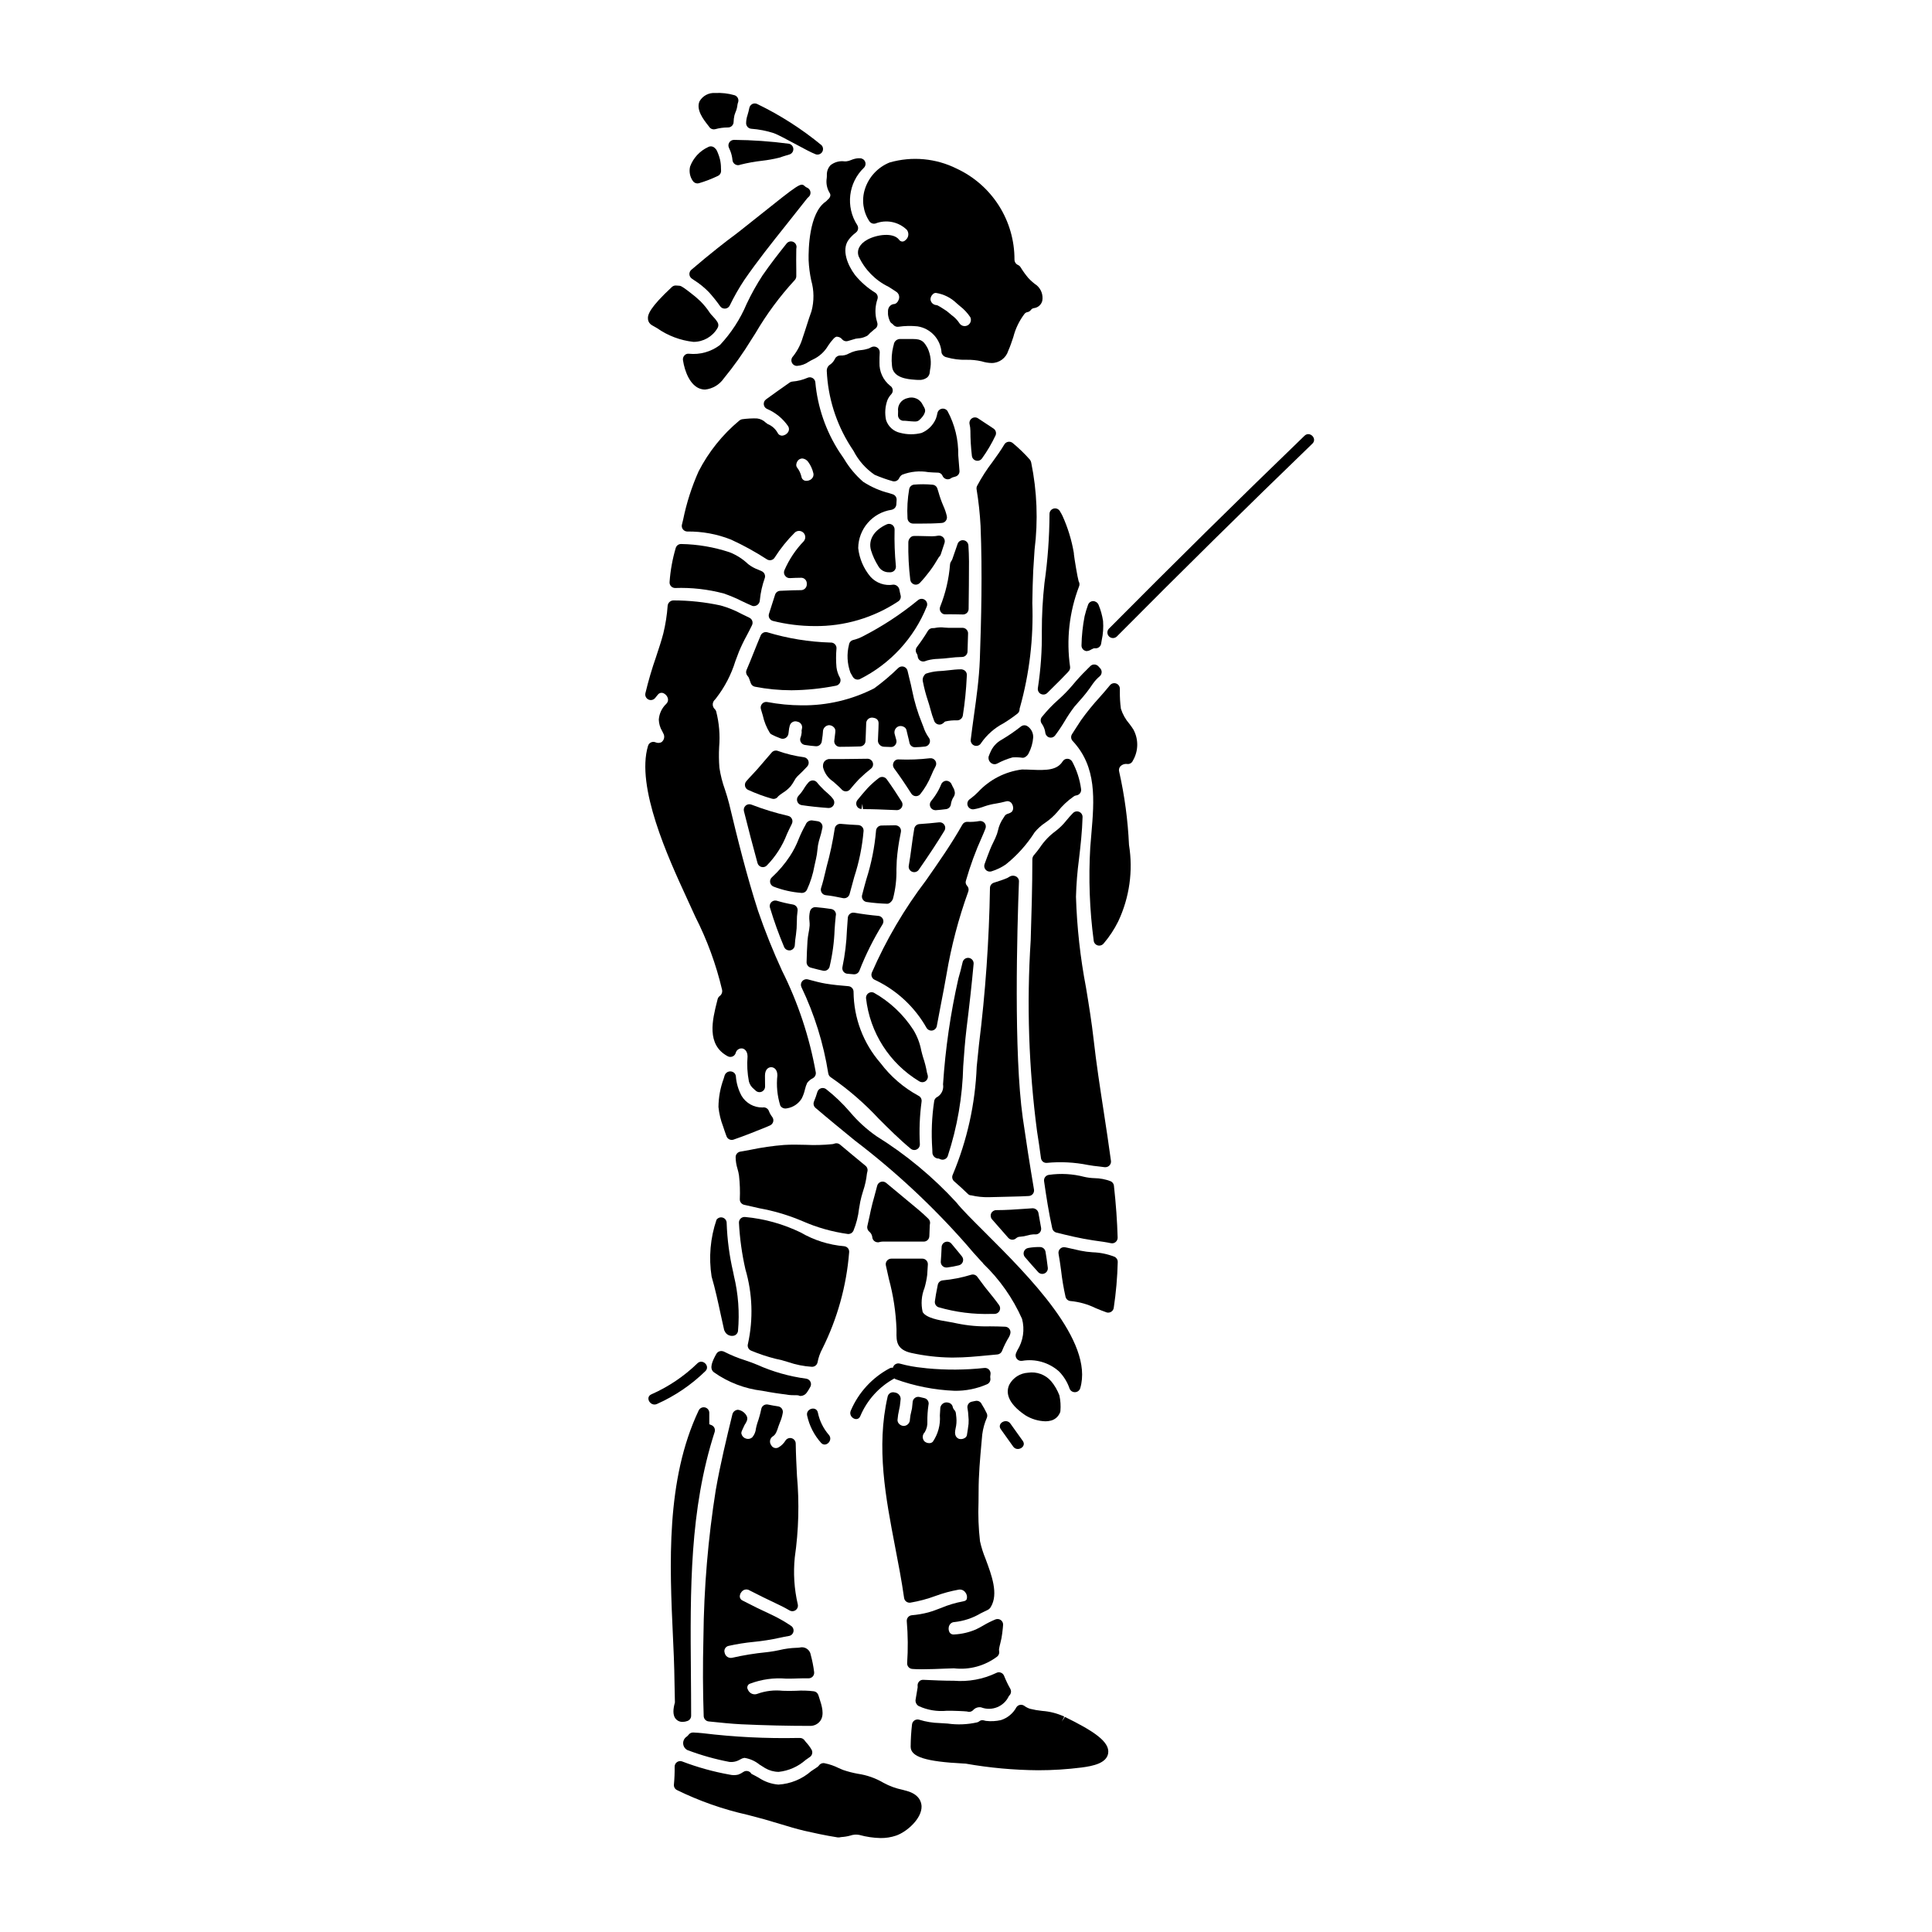 <?xml version="1.0" encoding="UTF-8"?>
<!-- Uploaded to: ICON Repo, www.iconrepo.com, Generator: ICON Repo Mixer Tools -->
<svg fill="#000000" width="800px" height="800px" version="1.1" viewBox="144 144 512 512" xmlns="http://www.w3.org/2000/svg">
 <g>
  <path d="m390.39 242.69c0-0.027 0.078-0.621 0.078-0.648 0.41-1.918 0.195-3.914-0.605-5.703-0.961-1.773-1.574-2.496-3.867-2.496h-1.004c-0.73 0-1.477-0.023-2.297 0h-0.004c-0.449-0.043-0.895 0.094-1.242 0.383-0.348 0.289-0.562 0.703-0.602 1.152l-0.113 0.395h-0.004c-0.422 1.691-0.539 3.445-0.344 5.18 0.215 3.246 4.269 3.543 5.902 3.668 0.395 0.035 0.789 0.066 1.18 0.066 0.789 0.062 1.574-0.164 2.211-0.629 0.41-0.34 0.668-0.832 0.711-1.367z"/>
  <path d="m413.17 376.22c-0.535-0.242-1.16-0.199-1.656 0.117-0.184 0.121-0.371 0.234-0.566 0.336-1.117 0.48-2.285 0.852-3.57 1.254v0.004c-0.609 0.195-1.027 0.762-1.027 1.406-0.227 13.871-1.199 27.719-2.914 41.484-0.219 2-0.395 3.938-0.602 5.867-0.383 9.848-2.535 19.543-6.352 28.629-0.281 0.598-0.125 1.309 0.375 1.742 1.223 1.055 2.449 2.18 3.629 3.328v0.004c0.242 0.258 0.582 0.398 0.934 0.391 1.504 0.352 3.047 0.516 4.59 0.484 0.832 0 1.664-0.031 2.484-0.059 2.848-0.105 5.492-0.086 8.16-0.254 0.418-0.027 0.801-0.23 1.062-0.559 0.258-0.328 0.367-0.75 0.297-1.164-1.102-6.508-2.098-12.887-2.969-18.973-2.414-17.23-1.512-49.652-1.008-62.793l0.004 0.004c-0.039-0.547-0.371-1.027-0.871-1.25z"/>
  <path d="m418.5 464.45c-0.344-0.215-0.754-0.293-1.156-0.223h-0.043l-1.488 0.105c-2.551 0.18-5.184 0.367-7.797 0.367-0.582-0.004-1.113 0.34-1.352 0.871-0.238 0.531-0.137 1.156 0.254 1.59 1.441 1.613 2.883 3.254 4.273 4.867 0.262 0.301 0.633 0.484 1.027 0.508h0.09c0.367-0.004 0.723-0.145 0.988-0.395 0.289-0.254 0.664-0.395 1.047-0.395 0.676-0.043 1.348-0.164 1.996-0.352 0.484-0.148 0.98-0.238 1.484-0.27 0.148-0.008 0.293-0.008 0.441 0 0.469 0.059 0.934-0.113 1.258-0.453 0.32-0.344 0.461-0.816 0.379-1.281-0.25-1.34-0.5-2.676-0.719-4.012-0.098-0.387-0.344-0.719-0.684-0.93z"/>
  <path d="m387.37 464.57c-2.863-2.398-5.715-4.766-8.547-7.106-0.395-0.316-0.918-0.414-1.398-0.254-0.477 0.16-0.844 0.551-0.965 1.039-0.223 0.91-0.477 1.816-0.723 2.723-0.355 1.266-0.703 2.539-0.98 3.824l-0.277 1.328c-0.188 0.934-0.395 1.859-0.613 2.754v0.004c-0.145 0.566 0.059 1.164 0.516 1.527 0.441 0.371 0.723 0.898 0.789 1.473v0.074c0.105 0.727 0.727 1.266 1.457 1.266 0.066 0.008 0.133 0.008 0.199 0 0.117-0.016 0.23-0.043 0.34-0.086 0.234-0.059 0.473-0.094 0.711-0.098h10.93c0.797 0 1.449-0.633 1.477-1.43 0.047-1.473 0.098-2.457 0.102-2.543-0.008-0.211 0.008-0.426 0.051-0.633 0.133-0.512-0.016-1.055-0.395-1.43-0.875-0.879-1.77-1.668-2.672-2.434z"/>
  <path d="m376.4 236.05c-0.488-0.281-1.086-0.281-1.574 0-0.191 0.117-0.391 0.219-0.598 0.305h-0.043c-0.637 0.219-1.297 0.363-1.969 0.422-1.125 0.082-2.227 0.387-3.231 0.895-0.684 0.402-1.469 0.59-2.258 0.539-0.582-0.027-1.129 0.277-1.41 0.789-0.234 0.508-0.566 0.965-0.977 1.344-0.207 0.18-0.426 0.344-0.656 0.5-0.383 0.371-0.594 0.887-0.582 1.418 0.309 7.094 2.473 13.98 6.273 19.973 0.246 0.371 0.527 0.812 0.836 1.285 1.301 2.531 3.215 4.695 5.566 6.301 1.543 0.664 3.129 1.227 4.746 1.688 0.688 0.207 1.426-0.109 1.75-0.754 0.168-0.395 0.453-0.73 0.82-0.953 2.215-0.852 4.621-1.086 6.957-0.676 0.828 0.059 1.617 0.113 2.363 0.125v0.004c0.598-0.043 1.152 0.309 1.375 0.863 0.066 0.156 0.16 0.301 0.277 0.422 0.121 0.133 0.262 0.238 0.422 0.32 0.488 0.254 1.082 0.215 1.531-0.109 0.133-0.105 0.285-0.188 0.449-0.242 0.184-0.066 0.395-0.117 0.73-0.211 0.699-0.191 1.156-0.859 1.074-1.574l-0.328-4.125c0.07-4.059-0.902-8.062-2.828-11.633-0.328-0.508-0.934-0.766-1.527-0.648-0.594 0.117-1.055 0.586-1.168 1.18-0.09 0.496-0.223 0.98-0.395 1.453-0.723 1.711-2.09 3.07-3.801 3.785-1.867 0.477-3.82 0.461-5.68-0.035-1.762-0.383-3.184-1.68-3.731-3.394-0.383-1.785-0.246-3.637 0.391-5.344 0.246-0.551 0.582-1.059 1-1.496 0.301-0.328 0.434-0.773 0.367-1.215-0.066-0.438-0.328-0.824-0.711-1.051-1.832-1.48-2.863-3.731-2.789-6.086 0-0.891 0-1.797 0.066-2.731 0.02-0.547-0.266-1.059-0.742-1.332z"/>
  <path d="m394.92 597.37h1.254c0.504 0 3.371 0.098 4.129 0.195 0.168 0.062 0.344 0.094 0.52 0.094 0.426 0 0.832-0.184 1.109-0.504 0.531-0.566 1.316-0.828 2.078-0.688 2.852 1.094 6.062-0.211 7.344-2.984 0.145-0.148 0.277-0.316 0.391-0.492 0.25-0.441 0.25-0.984 0-1.43-0.629-1.109-1.184-2.266-1.656-3.453-0.156-0.398-0.48-0.711-0.883-0.852-0.406-0.145-0.852-0.102-1.223 0.109-3.477 1.656-7.332 2.363-11.172 2.051-2.695 0-5.414-0.125-8.113-0.246h0.004c-0.426-0.031-0.844 0.133-1.133 0.449-0.289 0.309-0.43 0.727-0.395 1.148 0.023 0.16 0.023 0.324 0 0.484-0.152 0.859-0.297 1.711-0.43 2.555l-0.121 0.738c-0.043 0.656 0.297 1.281 0.871 1.598 2.324 1.062 4.887 1.484 7.426 1.227z"/>
  <path d="m355.09 209.45c0-0.629-0.398-1.188-0.988-1.395-0.594-0.207-1.25-0.016-1.641 0.473-2.082 2.609-4.293 5.434-6.348 8.414h-0.004c-1.59 2.438-3.012 4.981-4.246 7.613-1.695 4.012-4.086 7.695-7.062 10.875-2.359 1.797-5.316 2.625-8.266 2.312-0.449-0.051-0.895 0.133-1.18 0.484-0.293 0.332-0.426 0.773-0.363 1.211 0.477 3.148 1.969 6.84 4.723 7.637h0.004c0.367 0.109 0.746 0.164 1.133 0.164 1.988-0.207 3.793-1.27 4.934-2.914 2.695-3.285 5.156-6.754 7.371-10.379l1.047-1.645c2.961-5.059 6.453-9.781 10.426-14.09 0.262-0.285 0.402-0.66 0.395-1.043v-1.438c-0.023-1.926-0.047-3.797 0-5.75 0.031-0.176 0.055-0.355 0.066-0.531z"/>
  <path d="m324.98 284.28c0.273 0.352 0.691 0.562 1.137 0.578 3.961-0.051 7.894 0.672 11.582 2.129 3.312 1.516 6.508 3.277 9.566 5.262 0.691 0.426 1.598 0.215 2.023-0.477 1.539-2.414 3.34-4.652 5.375-6.668 0.656-0.57 1.637-0.535 2.254 0.078 0.613 0.613 0.648 1.598 0.078 2.254-2.148 2.234-3.883 4.836-5.117 7.684-0.203 0.473-0.145 1.02 0.16 1.438 0.297 0.434 0.797 0.68 1.32 0.648 0.98-0.047 1.934-0.094 2.918-0.094v-0.004c0.422-0.008 0.832 0.16 1.121 0.469 0.293 0.309 0.441 0.723 0.406 1.148 0.039 0.434-0.105 0.863-0.402 1.18-0.297 0.32-0.715 0.5-1.148 0.492-1.453 0-2.926 0.062-4.402 0.129l-1.102 0.047c-0.613 0.023-1.148 0.43-1.34 1.012l-1.621 5.074c-0.129 0.391-0.086 0.82 0.113 1.18s0.539 0.617 0.938 0.715c3.602 0.898 7.305 1.359 11.02 1.363 7.894 0.094 15.637-2.195 22.211-6.566 0.523-0.355 0.766-1.008 0.594-1.621-0.094-0.324-0.156-0.668-0.227-1.012l-0.129-0.629h-0.004c-0.211-0.676-0.832-1.145-1.543-1.156-2.246 0.387-4.535-0.398-6.07-2.082-1.812-2.152-2.945-4.793-3.258-7.59 0.051-5.098 3.793-9.402 8.832-10.16l0.18-0.051 0.004-0.004c0.613-0.184 1.047-0.73 1.09-1.371l0.074-1.18c0.043-0.68-0.379-1.297-1.023-1.504l-0.887-0.281c-2.473-0.617-4.824-1.645-6.961-3.035-2.008-1.742-3.719-3.797-5.07-6.09-0.426-0.637-0.848-1.262-1.266-1.867v0.004c-3.57-5.543-5.742-11.867-6.336-18.434-0.051-0.465-0.32-0.875-0.727-1.105-0.402-0.234-0.895-0.262-1.324-0.074-1.277 0.559-2.637 0.898-4.027 1.008-0.262 0.023-0.508 0.109-0.723 0.258-2.078 1.453-4.152 2.93-6.258 4.457-0.414 0.301-0.641 0.793-0.605 1.305 0.039 0.508 0.336 0.961 0.789 1.199 2.293 0.965 4.262 2.566 5.672 4.613 0.297 0.473 0.297 1.074 0 1.547-0.355 0.566-0.973 0.926-1.645 0.957h-0.031c-0.5-0.023-0.941-0.328-1.137-0.789-0.59-1.039-1.516-1.852-2.625-2.297-0.18-0.113-0.348-0.238-0.504-0.375-0.629-0.621-1.445-1.008-2.324-1.102-1.312-0.039-2.629 0.035-3.934 0.215-0.273 0.047-0.527 0.164-0.734 0.348-4.461 3.711-8.133 8.285-10.789 13.449-1.828 4.094-3.203 8.379-4.098 12.777l-0.328 1.348v-0.004c-0.109 0.438-0.012 0.898 0.262 1.258zm30.859-18.559c0.238-0.145 0.512-0.219 0.789-0.223 0.637 0.066 1.215 0.41 1.574 0.945 0.629 0.867 1.082 1.855 1.328 2.898 0.164 0.559-0.004 1.16-0.438 1.555-0.496 0.457-1.195 0.637-1.852 0.473-0.473-0.164-0.805-0.582-0.859-1.074-0.211-0.891-0.613-1.723-1.18-2.441-0.18-0.281-0.234-0.625-0.145-0.949 0.09-0.484 0.375-0.914 0.781-1.191z"/>
  <path d="m388.5 251.22c-0.707-1.488-2.402-2.219-3.969-1.719-1.641 0.316-2.75 1.855-2.527 3.512-0.027 0.336-0.027 0.668-0.027 1.031 0 0.43 0.188 0.832 0.512 1.113s0.754 0.406 1.176 0.348c0.352 0 0.703 0.055 1.059 0.086 0.477 0.047 0.949 0.09 1.469 0.105h0.453c0.367 0 0.723-0.141 0.996-0.391 0.32-0.285 0.613-0.598 0.871-0.938 0.25-0.305 0.441-0.652 0.562-1.023 0.133-0.348 0.125-0.734-0.02-1.074-0.094-0.242-0.215-0.469-0.363-0.684-0.055-0.125-0.117-0.25-0.191-0.367z"/>
  <path d="m386.67 354.99h0.074c0.453 0.004 0.879-0.207 1.16-0.562 1.207-1.523 2.188-3.211 2.922-5.008 0.316-0.785 0.68-1.547 1.09-2.289 0.277-0.484 0.258-1.086-0.059-1.551-0.312-0.465-0.863-0.711-1.422-0.637-2.742 0.32-5.508 0.426-8.266 0.312-0.57-0.047-1.109 0.266-1.352 0.785-0.262 0.504-0.215 1.117 0.125 1.574 1.457 1.969 2.949 4.168 4.559 6.691 0.254 0.402 0.691 0.66 1.168 0.684z"/>
  <path d="m396 357.12c0.102-0.746 0.379-1.453 0.809-2.066 0.191-0.344 0.266-0.734 0.223-1.121-0.047-0.312-0.133-0.617-0.258-0.91-0.23-0.395-0.441-0.82-0.621-1.227v-0.004c-0.246-0.531-0.781-0.875-1.367-0.875-0.594 0.008-1.121 0.371-1.344 0.914-0.227 0.551-0.484 1.102-0.789 1.672v0.004c-0.551 0.996-1.195 1.938-1.922 2.812-0.352 0.445-0.418 1.047-0.172 1.559 0.25 0.508 0.762 0.828 1.328 0.832h0.125c0.898-0.074 1.793-0.152 2.719-0.281 0.676-0.09 1.199-0.633 1.27-1.309z"/>
  <path d="m385.71 375.02c0.641 0.262 1.379 0.047 1.773-0.523 2.867-4.137 4.957-7.32 6.785-10.328h0.004c0.301-0.48 0.301-1.094 0-1.574-0.305-0.477-0.852-0.734-1.41-0.668-1.703 0.195-3.453 0.344-5.223 0.465-0.676 0.047-1.234 0.547-1.352 1.215-0.289 1.629-0.508 3.273-0.727 4.918-0.219 1.641-0.434 3.25-0.719 4.863h-0.004c-0.133 0.684 0.23 1.363 0.871 1.633z"/>
  <path d="m415.35 475.67c-0.18 0.504-0.082 1.062 0.266 1.473l1.824 2.098 0.055 0.059c0.395 0.422 0.789 0.891 1.215 1.352l0.395 0.449c0.426 0.48 1.113 0.633 1.703 0.371 0.59-0.262 0.941-0.875 0.867-1.52-0.176-1.531-0.395-2.984-0.609-4.258h-0.004c-0.121-0.672-0.691-1.176-1.375-1.211-1.066-0.031-2.129 0.047-3.176 0.238-0.531 0.082-0.973 0.445-1.16 0.949z"/>
  <path d="m399.16 333.64c0.535-3.398 0.883-6.82 1.039-10.258 0.023-0.176 0.031-0.352 0.027-0.531 0-0.395-0.16-0.77-0.441-1.047-0.293-0.258-0.664-0.41-1.055-0.43-1.18 0-2.297 0.137-3.438 0.266-0.922 0.102-1.844 0.203-2.812 0.234-1.008 0.09-2.004 0.293-2.969 0.609-0.395 0.105-0.648 0.574-0.84 0.922l0.004-0.004c-0.18 0.426-0.207 0.895-0.078 1.336 0.328 1.672 0.762 3.324 1.301 4.941 0.25 0.723 0.457 1.465 0.656 2.203v0.004c0.281 1.098 0.629 2.18 1.039 3.234 0.188 0.438 0.574 0.762 1.035 0.867 0.109 0.027 0.219 0.039 0.332 0.039 0.363 0 0.711-0.133 0.984-0.371 0.188-0.164 0.469-0.414 0.512-0.438 1.051-0.25 2.133-0.355 3.211-0.309 0.738-0.012 1.363-0.543 1.492-1.27z"/>
  <path d="m367.72 382.04c0.68-0.004 1.27-0.465 1.434-1.121 0.395-1.527 0.809-3.023 1.23-4.516 1.293-3.957 2.121-8.055 2.473-12.203 0.023-0.391-0.113-0.773-0.375-1.066-0.266-0.289-0.633-0.465-1.027-0.484-1.551-0.074-3.094-0.172-4.644-0.32v0.004c-0.789-0.082-1.5 0.484-1.602 1.273-0.512 3.387-1.227 6.742-2.141 10.047l-0.336 1.402c-0.332 1.398-0.676 2.871-1.133 4.254-0.137 0.426-0.078 0.891 0.168 1.27 0.246 0.375 0.648 0.617 1.098 0.66 0.746 0.066 1.449 0.184 2.121 0.297 0.812 0.18 1.629 0.336 2.469 0.488 0.086 0.012 0.176 0.016 0.266 0.016z"/>
  <path d="m392.55 434.61-0.309 0.172h0.004c-0.348 0.219-0.59 0.574-0.668 0.977-0.645 4.231-0.816 8.52-0.512 12.789l0.039 1.086c0.129 0.824 0.848 1.422 1.684 1.398l0.395 0.168-0.004 0.004c0.191 0.086 0.395 0.129 0.605 0.129 0.613 0 1.164-0.383 1.379-0.961 2.527-7.695 3.91-15.723 4.098-23.82 0.23-3.266 0.473-6.582 0.875-9.949 0.812-6.535 1.41-11.98 1.879-17.137 0.078-0.777-0.461-1.484-1.234-1.609-0.77-0.125-1.504 0.375-1.676 1.137-0.34 1.473-0.707 2.918-1.125 4.328-2.09 9.223-3.449 18.598-4.066 28.035 0.219 1.258-0.312 2.527-1.363 3.254z"/>
  <path d="m404.93 362.11c-0.34-0.41-0.879-0.609-1.406-0.52-1.023 0.188-2.07 0.258-3.113 0.207-0.566-0.043-1.102 0.25-1.379 0.746-2.797 4.984-6.273 9.961-9.637 14.777-5.746 7.551-10.566 15.766-14.359 24.465-0.141 0.371-0.133 0.781 0.031 1.141 0.164 0.363 0.469 0.641 0.84 0.777 5.75 2.727 10.516 7.164 13.645 12.707 0.27 0.441 0.746 0.711 1.262 0.711 0.09 0 0.18-0.008 0.266-0.027 0.602-0.113 1.07-0.582 1.184-1.184 0.352-1.93 0.727-3.859 1.098-5.793 0.508-2.602 1.016-5.219 1.473-7.871 1.258-7.481 3.188-14.832 5.769-21.969 0.199-0.535 0.074-1.137-0.328-1.547-0.359-0.375-0.465-0.926-0.273-1.406 1.129-3.945 2.547-7.801 4.238-11.543 0.285-0.617 0.535-1.254 0.91-2.195 0.195-0.496 0.113-1.059-0.219-1.477z"/>
  <path d="m358 393.25c-0.125 1.891-0.203 3.805-0.246 5.723-0.016 0.68 0.438 1.285 1.098 1.461l0.594 0.156c0.883 0.23 1.773 0.473 2.672 0.656v0.004c0.102 0.023 0.203 0.031 0.305 0.031 0.664 0 1.25-0.445 1.426-1.09 0.77-3.227 1.215-6.523 1.332-9.84 0.078-1.109 0.152-2.223 0.305-3.609 0.113-0.402 0.051-0.832-0.176-1.18-0.227-0.359-0.598-0.602-1.02-0.668-1.328-0.203-2.68-0.359-4.059-0.484h0.004c-0.719-0.078-1.391 0.383-1.574 1.082-0.207 0.859-0.254 1.754-0.141 2.633 0.043 0.391 0.059 0.785 0.043 1.18-0.051 0.633-0.145 1.262-0.273 1.887-0.133 0.68-0.227 1.367-0.289 2.059z"/>
  <path d="m419.05 326.32c-0.113 0.637 0.195 1.27 0.766 1.574 0.215 0.109 0.449 0.168 0.688 0.168 0.395 0 0.77-0.156 1.047-0.43l1.613-1.605c1.254-1.238 2.512-2.477 3.785-3.832l0.219-0.262h0.004c0.309-0.316 0.461-0.746 0.418-1.184-1.043-7.191-0.23-14.535 2.363-21.324 0.195-0.445 0.156-0.957-0.102-1.371-0.316-1.07-1.129-6.043-1.254-7.152v-0.152c0-0.105-0.012-0.207-0.035-0.309-0.578-3.348-1.578-6.606-2.977-9.699-0.16-0.352-0.34-0.652-0.699-1.273v-0.004c-0.336-0.578-1.02-0.863-1.668-0.688-0.645 0.176-1.094 0.766-1.09 1.438-0.023 6.125-0.469 12.242-1.336 18.305-0.469 4.25-0.703 8.523-0.695 12.797 0.062 5.019-0.285 10.039-1.047 15.004z"/>
  <path d="m428.86 512.94h0.055c0.633-0.023 1.18-0.449 1.359-1.059 3.68-12.469-13.777-29.832-25.297-41.328-3.273-3.262-6.106-6.082-7.547-7.914h0.004c-6.223-6.773-13.34-12.672-21.148-17.527-2.641-1.84-5.023-4.019-7.086-6.484-1.898-2.203-4.008-4.219-6.297-6.012-0.387-0.285-0.887-0.363-1.34-0.211-0.457 0.148-0.809 0.512-0.949 0.969-0.254 0.855-0.551 1.699-0.891 2.523-0.258 0.594-0.098 1.281 0.391 1.699 3.414 2.918 6.922 5.781 10.441 8.66h0.004c10.785 8.219 20.727 17.496 29.668 27.691 1.059 1.285 2.297 2.676 3.824 4.328 0.223 0.188 0.414 0.41 0.566 0.656 4.32 4.148 7.793 9.094 10.23 14.566 0.766 2.844 0.309 5.883-1.258 8.379l-0.32 0.699c-0.219 0.5-0.148 1.078 0.184 1.508 0.336 0.43 0.879 0.641 1.414 0.551 3.516-0.602 7.113 0.43 9.777 2.805 1.254 1.277 2.207 2.82 2.789 4.512 0.211 0.605 0.789 1.004 1.426 0.988z"/>
  <path d="m421.03 520.66c0.5 0.004 1-0.059 1.48-0.188 0.992-0.254 1.824-0.934 2.273-1.855 0.129-0.199 0.211-0.426 0.234-0.66 0.121-1.395 0.031-2.801-0.266-4.168-0.516-1.363-1.25-2.633-2.184-3.75-1.523-1.758-3.84-2.606-6.137-2.254-2.082 0.117-3.957 1.312-4.945 3.148-0.859 1.824-0.816 4.723 4.258 8.141 1.594 0.984 3.414 1.531 5.285 1.586z"/>
  <path d="m385.77 586.29c0.676 0.059 1.574 0.086 2.527 0.086 2.016 0 4.418-0.102 6.207-0.176 1.043-0.043 1.883-0.078 2.297-0.078 4.102 0.48 8.223-0.648 11.508-3.148 0.395-0.348 0.574-0.875 0.473-1.391-0.035-0.203-0.043-0.41-0.02-0.613 0.086-0.508 0.211-1.016 0.344-1.527h-0.004c0.23-0.855 0.398-1.723 0.5-2.602l0.059-0.527c0.059-0.484 0.133-1.117 0.168-1.688h0.004c0.031-0.5-0.191-0.984-0.594-1.281s-0.93-0.371-1.398-0.195c-1.152 0.473-2.266 1.027-3.332 1.668-0.695 0.395-1.348 0.762-1.887 1h0.004c-1.824 0.781-3.769 1.234-5.75 1.332-0.473 0.074-0.945-0.129-1.219-0.52-0.336-0.594-0.355-1.312-0.055-1.922 0.25-0.52 0.777-0.848 1.352-0.848 2.457-0.262 4.832-1.051 6.957-2.316 0.613-0.312 1.234-0.625 1.898-0.926 0.332-0.184 0.605-0.457 0.785-0.789 2.047-3.445 0.223-8.332-1.383-12.645h0.004c-0.637-1.527-1.141-3.109-1.5-4.723-0.398-3.445-0.527-6.918-0.395-10.383l0.023-2.934c0-4.328 0.371-8.414 0.762-12.75l0.207-2.293h0.004c0.195-1.516 0.609-2.992 1.219-4.391 0.152-0.383 0.137-0.809-0.043-1.18-0.383-0.812-0.816-1.602-1.301-2.363-0.094-0.242-0.254-0.457-0.457-0.621-0.355-0.277-0.812-0.383-1.254-0.281-0.289 0.066-0.578 0.133-0.867 0.18h0.004c-0.398 0.062-0.75 0.281-0.98 0.609-0.23 0.328-0.316 0.734-0.242 1.125 0.07 0.344 0.121 0.691 0.156 1.039l0.07 0.922c0.09 0.723 0.109 1.453 0.059 2.18-0.121 1.023-0.273 2.023-0.441 3.027-0.074 0.309-0.27 0.574-0.547 0.73-0.426 0.27-0.941 0.363-1.438 0.262-1.312-0.371-1.18-1.762-1.117-2.191l0.105-0.586c0.227-0.938 0.297-1.902 0.207-2.863l-0.129-1.18h-0.004c-0.035-0.316-0.172-0.609-0.391-0.84-0.219-0.23-0.367-0.512-0.434-0.82-0.121-0.578-0.578-1.027-1.156-1.137-0.457-0.137-0.949-0.074-1.355 0.172-0.406 0.25-0.688 0.656-0.781 1.121-0.055 0.695-0.09 1.391-0.125 2.086 0.188 2.461-0.465 4.914-1.852 6.957-0.23 0.246-0.551 0.391-0.887 0.391-0.5 0.02-0.984-0.152-1.359-0.488-0.613-0.691-0.578-1.746 0.086-2.391 0.52-0.855 0.762-1.852 0.699-2.852-0.016-1.457 0.082-2.918 0.293-4.359 0.109-0.387 0.059-0.801-0.145-1.148-0.203-0.352-0.543-0.602-0.938-0.691l-1.301-0.305 0.004 0.004c-0.398-0.094-0.82-0.02-1.16 0.211-0.34 0.227-0.57 0.586-0.637 0.992-0.051 0.32-0.074 0.633-0.098 0.957-0.012 0.289-0.043 0.578-0.09 0.863l-0.184 0.812v-0.004c-0.188 0.699-0.312 1.41-0.367 2.129 0.016 0.926-0.719 1.691-1.641 1.711-0.465-0.016-0.906-0.211-1.227-0.555-0.27-0.266-0.418-0.629-0.422-1.008 0.074-0.93 0.219-1.852 0.434-2.758l0.195-0.965c0.066-0.395 0.105-0.82 0.141-1.234l0.066-0.656h0.004c-0.027-0.828-0.629-1.523-1.445-1.668l-0.363-0.066h0.004c-0.762-0.117-1.484 0.383-1.648 1.137-3.086 13.477-0.508 26.84 1.969 39.754 0.863 4.461 1.75 9.055 2.391 13.594 0.113 0.805 0.855 1.367 1.664 1.258 2.281-0.383 4.523-0.984 6.691-1.789 1.98-0.73 4.023-1.285 6.106-1.656 0.66-0.117 1.332 0.145 1.738 0.68 0.426 0.5 0.578 1.18 0.414 1.812-0.082 0.207-0.273 0.5-0.93 0.598v0.004c-2.016 0.367-3.984 0.953-5.871 1.75-1.109 0.426-2.223 0.855-3.387 1.18-1.438 0.379-2.906 0.633-4.387 0.754-0.797 0.078-1.383 0.777-1.328 1.574 0.316 3.703 0.348 7.422 0.098 11.129-0.031 0.797 0.57 1.473 1.363 1.531z"/>
  <path d="m430.89 360.54c0.016-0.602-0.336-1.156-0.895-1.395-0.555-0.238-1.199-0.117-1.625 0.309-0.605 0.609-1.18 1.262-1.715 1.918h-0.004c-0.848 1.09-1.836 2.066-2.938 2.898-1.625 1.195-3.027 2.668-4.137 4.352-0.516 0.695-1.031 1.391-1.617 2.051h-0.004c-0.238 0.297-0.371 0.672-0.371 1.055 0 7.254-0.223 14.496-0.441 21.5-1.086 16.863-0.523 33.793 1.68 50.547 0.375 2.336 0.719 4.723 1.043 7.125 0.043 0.383 0.238 0.734 0.539 0.973 0.305 0.238 0.688 0.344 1.07 0.297 3.621-0.348 7.273-0.156 10.84 0.559 1.039 0.191 1.992 0.309 2.894 0.395 0.523 0.059 1.027 0.117 1.527 0.191 0.07 0.004 0.145 0.004 0.215 0 0.426 0 0.832-0.188 1.109-0.508 0.281-0.316 0.41-0.742 0.355-1.164-0.598-4.418-1.27-8.828-1.945-13.227-0.957-6.215-1.945-12.637-2.644-18.895-0.512-4.57-1.273-9.25-2.019-13.777v0.004c-1.523-7.949-2.414-16.004-2.664-24.094 0.09-3.316 0.352-6.629 0.789-9.918 0.426-3.621 0.855-7.426 0.957-11.195z"/>
  <path d="m388.52 491.71c-0.5-2.141-0.328-4.383 0.492-6.422 0.324-1.113 0.559-2.25 0.703-3.398l0.176-2.785c0.023-0.406-0.121-0.801-0.402-1.094-0.277-0.293-0.664-0.461-1.07-0.457h-8.211c-0.445 0-0.867 0.199-1.148 0.547-0.281 0.344-0.391 0.801-0.297 1.234 0.262 1.18 0.531 2.363 0.789 3.543h-0.004c1.188 4.367 1.871 8.859 2.035 13.383v0.789c-0.031 2.273-0.062 4.629 3.996 5.512v-0.004c3.406 0.746 6.879 1.152 10.367 1.203h0.832c2.984 0 5.883-0.281 8.695-0.551l2.824-0.262v0.004c0.566-0.051 1.059-0.422 1.258-0.957 0.512-1.273 1.129-2.508 1.844-3.68 0.148-0.266 0.258-0.547 0.332-0.844 0.129-0.43 0.047-0.898-0.211-1.262-0.262-0.367-0.676-0.594-1.125-0.617-1.305-0.066-2.609-0.082-3.938-0.094v-0.004c-2.992 0.09-5.981-0.176-8.91-0.785-0.629-0.152-1.414-0.289-2.254-0.434-2.445-0.402-5.836-0.992-6.773-2.566z"/>
  <path d="m426.91 345.08c-0.523-0.023-1.02 0.242-1.293 0.691-1.473 2.332-4.223 2.402-8.266 2.219-0.883-0.039-1.758-0.074-2.559-0.062-4.469 0.578-8.59 2.711-11.645 6.019-0.566 0.586-1.18 1.121-1.836 1.605l-0.395 0.301v-0.004c-0.52 0.418-0.699 1.129-0.438 1.746 0.27 0.605 0.914 0.961 1.574 0.871 0.98-0.164 1.945-0.43 2.875-0.785 0.977-0.332 1.98-0.574 3-0.727 0.863-0.156 1.73-0.316 2.594-0.559 0.488-0.18 1.039-0.059 1.414 0.305 0.469 0.496 0.66 1.191 0.512 1.855-0.133 0.516-0.484 0.844-1.359 1.098v0.004c-0.418 0.109-0.77 0.395-0.961 0.785-0.059 0.109-0.125 0.215-0.203 0.316-0.711 1.012-1.207 2.156-1.461 3.363-0.082 0.32-0.168 0.625-0.254 0.895-0.273 0.734-0.586 1.449-0.941 2.144-0.328 0.668-0.645 1.34-0.91 2.012-0.508 1.289-0.988 2.555-1.441 3.84-0.16 0.453-0.09 0.953 0.188 1.348 0.277 0.391 0.727 0.621 1.207 0.621 0.156 0 0.312-0.023 0.465-0.074 1.332-0.41 2.594-1.016 3.746-1.801 3.008-2.402 5.598-5.285 7.664-8.531 0.805-0.984 1.75-1.844 2.812-2.543 1.211-0.82 2.305-1.801 3.254-2.914 1.219-1.555 2.664-2.918 4.289-4.047 0.188-0.152 0.418-0.246 0.656-0.273 0.402-0.043 0.766-0.246 1.012-0.566 0.242-0.32 0.344-0.723 0.289-1.121-0.34-2.539-1.133-4.996-2.344-7.254-0.25-0.461-0.723-0.758-1.246-0.777z"/>
  <path d="m432.08 316.52c0.254 0 0.504-0.066 0.723-0.188 0.352-0.199 0.715-0.379 1.086-0.531 0.117-0.016 0.234-0.016 0.352 0 0.77 0.07 1.457-0.469 1.574-1.234l0.148-0.883v0.004c0.371-1.68 0.488-3.406 0.359-5.117-0.223-1.488-0.629-2.945-1.211-4.332-0.254-0.555-0.801-0.922-1.41-0.941-0.617 0.012-1.164 0.41-1.363 0.996-0.359 0.988-0.66 1.996-0.91 3.019-0.496 2.551-0.77 5.137-0.82 7.734-0.008 0.398 0.145 0.781 0.422 1.066 0.277 0.281 0.656 0.441 1.055 0.441z"/>
  <path d="m400.12 310.82c-0.277-0.285-0.656-0.445-1.055-0.445h-3.766c-0.309 0-0.617-0.027-0.938-0.055-0.836-0.109-1.68-0.082-2.504 0.078-0.184 0.051-0.375 0.07-0.566 0.055-0.555-0.039-1.082 0.234-1.375 0.707-0.898 1.492-1.879 2.938-2.938 4.328-0.387 0.527-0.387 1.246 0 1.77 0.133 0.207 0.211 0.445 0.219 0.691 0.062 0.766 0.703 1.355 1.473 1.355 0.195 0 0.387-0.039 0.57-0.113 0.18-0.082 0.367-0.145 0.562-0.191 0.918-0.238 1.863-0.371 2.812-0.395 0.992-0.035 1.969-0.141 2.961-0.25 1.102-0.145 2.215-0.23 3.328-0.25h0.027c0.797 0 1.449-0.633 1.473-1.434l0.145-4.766h0.004c0.012-0.406-0.145-0.801-0.434-1.086z"/>
  <path d="m430.04 329.78c1.312-1.438 2.512-2.977 3.59-4.598 0.531-0.746 1.152-1.418 1.852-2.004 0.297-0.277 0.465-0.66 0.469-1.062 0.004-0.402-0.156-0.789-0.445-1.07-0.137-0.137-0.27-0.281-0.391-0.43-0.27-0.316-0.66-0.5-1.07-0.512-0.414-0.023-0.816 0.133-1.105 0.434l-0.523 0.516c-0.266 0.262-0.473 0.473-0.465 0.473-1.316 1.285-2.562 2.641-3.731 4.066-1.145 1.348-2.383 2.617-3.707 3.797-1.566 1.383-3.016 2.894-4.328 4.519-0.469 0.504-0.523 1.262-0.141 1.828 0.406 0.562 0.699 1.195 0.871 1.867 0.035 0.125 0.051 0.246 0.117 0.66 0.102 0.574 0.527 1.039 1.09 1.18 0.121 0.031 0.242 0.043 0.363 0.043 0.441-0.012 0.855-0.223 1.125-0.574 0.934-1.242 1.801-2.539 2.594-3.875 0.77-1.301 1.613-2.555 2.527-3.754z"/>
  <path d="m392.52 484.5-0.125 0.633c-0.238 1.223-0.488 2.469-0.641 3.707v0.004c-0.094 0.676 0.289 1.324 0.922 1.574 4.602 1.34 9.383 1.941 14.172 1.781h0.734c0.551-0.008 1.055-0.32 1.301-0.809 0.25-0.492 0.203-1.082-0.117-1.527-1-1.391-2.066-2.703-2.859-3.676-0.371-0.457-0.676-0.832-0.875-1.09l-2.051-2.754v-0.004c-0.367-0.48-0.988-0.691-1.574-0.527-2.461 0.758-4.996 1.258-7.559 1.496-0.66 0.055-1.203 0.543-1.328 1.191z"/>
  <path d="m332.58 482.29c0.969 3.32 1.703 6.731 2.41 10.023 0.297 1.344 0.582 2.688 0.891 4.035h-0.004c0.043 0.188 0.121 0.363 0.234 0.52 0.078 0.113 0.148 0.234 0.207 0.363 0.422 0.527 1.07 0.824 1.746 0.785 0.098 0 0.195-0.004 0.293-0.02 0.633-0.105 1.125-0.609 1.219-1.242 0.445-4.91 0.078-9.859-1.082-14.648l-0.211-1.062-0.004-0.004c-0.984-4.254-1.559-8.594-1.707-12.961-0.004-0.645-0.426-1.211-1.043-1.398-0.617-0.191-1.285 0.043-1.648 0.574-1.645 4.832-2.09 9.992-1.301 15.035z"/>
  <path d="m336.02 443.69c0.098 0.336 0.223 0.664 0.352 0.992l0.156 0.422c0.207 0.59 0.766 0.984 1.391 0.984 0.164 0 0.328-0.027 0.48-0.078 3.008-1.039 6.051-2.258 8.723-3.348l0.973-0.426v-0.004c0.41-0.188 0.707-0.555 0.816-0.992 0.105-0.438 0.004-0.902-0.277-1.254-0.367-0.477-0.664-1.008-0.879-1.574-0.258-0.676-0.969-1.062-1.68-0.918-2.269 0.039-4.391-1.141-5.555-3.094-0.863-1.602-1.379-3.371-1.508-5.188-0.043-0.332-0.191-0.641-0.426-0.879-0.387-0.348-0.922-0.484-1.426-0.363-0.508 0.121-0.922 0.484-1.105 0.973l-0.277 0.926v-0.004c-0.887 2.406-1.355 4.941-1.379 7.504 0.176 1.762 0.59 3.488 1.227 5.141z"/>
  <path d="m394.98 479.9c1.059-0.129 2.113-0.324 3.148-0.582 0.488-0.121 0.883-0.484 1.043-0.965 0.156-0.477 0.062-1.004-0.254-1.395-0.621-0.789-1.242-1.527-1.875-2.285l-0.887-1.07v-0.004c-0.387-0.477-1.031-0.66-1.613-0.465-0.582 0.195-0.98 0.734-1.004 1.348-0.047 1.328-0.121 2.578-0.219 3.828-0.031 0.41 0.109 0.816 0.387 1.117 0.281 0.305 0.672 0.477 1.086 0.477z"/>
  <path d="m370.16 470.18c0.77-1.875 1.273-3.852 1.496-5.867 0.105-0.668 0.207-1.297 0.32-1.836l-0.004 0.004c0.203-0.949 0.449-1.883 0.746-2.805 0.516-1.508 0.859-3.066 1.027-4.652 0.02-0.168 0.055-0.336 0.109-0.5 0.176-0.57-0.012-1.191-0.473-1.574-2.266-1.871-4.531-3.734-6.773-5.629-0.406-0.34-0.965-0.438-1.465-0.254-0.172 0.07-0.352 0.117-0.539 0.141-2.371 0.242-4.754 0.301-7.137 0.184-1.828-0.043-3.727-0.09-5.668 0.031-3.019 0.242-6.019 0.676-8.984 1.301l-2.641 0.473c-0.688 0.125-1.195 0.711-1.223 1.41 0.008 1.066 0.176 2.129 0.496 3.148 0.176 0.578 0.309 1.168 0.395 1.766 0.238 2.09 0.309 4.195 0.215 6.297-0.016 0.715 0.48 1.332 1.18 1.477 0.789 0.164 1.574 0.352 2.332 0.523 1.18 0.277 2.258 0.531 3.184 0.68 3.371 0.711 6.668 1.742 9.84 3.09 3.867 1.707 7.949 2.863 12.137 3.441h0.137c0.555-0.02 1.055-0.344 1.293-0.848z"/>
  <path d="m361.38 600.05c1.18-1.645 0.395-4.055-0.234-5.992l-0.262-0.809v0.004c-0.164-0.547-0.621-0.949-1.18-1.039-1.598-0.199-3.211-0.242-4.816-0.137-1.18 0.043-2.262 0.047-3.473 0h0.004c-2.254-0.246-4.535 0.023-6.668 0.789-0.48 0.199-1.02 0.195-1.496-0.008-0.477-0.203-0.855-0.59-1.043-1.07-0.188-0.285-0.227-0.641-0.105-0.961 0.117-0.32 0.379-0.562 0.707-0.656 3.012-1.129 6.238-1.582 9.445-1.32h0.789c0.715 0 1.445 0 2.18-0.043 1.004-0.031 2.027-0.051 3.023-0.031 0.434 0.004 0.844-0.176 1.141-0.492 0.285-0.32 0.418-0.754 0.363-1.18-0.195-1.531-0.492-3.051-0.898-4.539-0.098-0.668-0.473-1.262-1.039-1.633-0.562-0.375-1.258-0.484-1.91-0.312-0.293 0.043-0.59 0.066-0.887 0.066-1.512 0.051-3.012 0.254-4.481 0.609-0.855 0.172-1.711 0.352-2.562 0.453l-0.996 0.121c-3 0.301-5.981 0.785-8.922 1.453-0.445 0.105-0.91 0.023-1.293-0.227-0.379-0.246-0.641-0.641-0.723-1.09-0.133-0.383-0.094-0.801 0.105-1.148 0.199-0.352 0.543-0.598 0.938-0.68 2.195-0.488 4.418-0.844 6.66-1.059 2.293-0.223 4.574-0.582 6.828-1.078 0.789-0.172 1.625-0.34 2.492-0.488 0.598-0.094 1.074-0.547 1.203-1.137 0.125-0.594-0.117-1.203-0.621-1.539-1.523-1.031-3.117-1.953-4.769-2.754-3.234-1.5-5.715-2.715-8.047-3.938-0.449-0.172-0.754-0.59-0.785-1.07 0.012-0.676 0.363-1.301 0.934-1.66 0.496-0.312 1.125-0.312 1.621 0 2.363 1.219 4.699 2.363 7.086 3.492l1.094 0.527c0.863 0.395 1.672 0.863 2.465 1.316l-0.004-0.004c0.516 0.297 1.156 0.258 1.633-0.102 0.473-0.359 0.684-0.969 0.535-1.543-0.945-4.074-1.211-8.277-0.785-12.441 1.027-7.152 1.223-14.398 0.578-21.594-0.145-2.852-0.289-5.703-0.332-8.562v0.004c-0.012-0.652-0.445-1.223-1.074-1.402-0.629-0.18-1.301 0.078-1.648 0.633-0.43 0.707-1.02 1.297-1.723 1.727-0.34 0.234-0.762 0.309-1.156 0.207-0.398-0.105-0.727-0.375-0.906-0.746-0.266-0.363-0.367-0.816-0.281-1.258 0.086-0.441 0.348-0.828 0.73-1.066 0.746-0.445 1.074-1.332 1.492-2.672 0.109-0.332 0.238-0.648 0.363-0.969h-0.004c0.375-0.852 0.641-1.746 0.789-2.66 0.098-0.793-0.449-1.52-1.238-1.641-0.918-0.141-1.816-0.289-2.711-0.484-0.391-0.078-0.797 0-1.129 0.215-0.332 0.223-0.559 0.566-0.633 0.961-0.262 1.266-0.609 2.512-1.039 3.727-0.156 0.48-0.281 0.969-0.375 1.465-0.078 0.859-0.418 1.676-0.98 2.328-0.445 0.391-1.066 0.52-1.629 0.336-0.605-0.164-1.074-0.645-1.227-1.25-0.086-0.359 0-0.582 0.273-1.18 0.145-0.32 0.293-0.637 0.547-1.18 0.426-0.648 0.957-1.461 0.617-2.273v-0.004c-0.441-0.945-1.328-1.605-2.359-1.758-0.699 0.031-1.297 0.508-1.477 1.184-1.574 6.473-3.195 13.16-4.387 19.953l-0.004-0.004c-2.059 12.949-3.16 26.035-3.289 39.145-0.184 7.426-0.16 14.266 0.07 20.898 0.027 0.738 0.59 1.344 1.324 1.418l0.395 0.039c2.754 0.289 5.441 0.57 8.238 0.715 6.297 0.285 12.242 0.426 18.156 0.426h-0.004c1.094 0.047 2.137-0.449 2.785-1.328z"/>
  <path d="m368.73 474.81c-0.246-0.309-0.609-0.504-1.004-0.547-4.043-0.34-7.965-1.574-11.477-3.609-4.633-2.262-9.641-3.664-14.777-4.137-0.422-0.043-0.844 0.094-1.16 0.375-0.316 0.285-0.492 0.695-0.484 1.121 0.215 4.168 0.789 8.309 1.715 12.375 1.879 6.414 2.109 13.195 0.676 19.719-0.242 0.742 0.129 1.539 0.848 1.832 2.074 0.867 4.207 1.582 6.387 2.133 1.145 0.219 2.273 0.516 3.379 0.879 2.035 0.703 4.152 1.125 6.301 1.262h0.082c0.691 0 1.289-0.48 1.438-1.156 0.234-1.262 0.66-2.477 1.266-3.606 3.984-7.977 6.398-16.648 7.109-25.535 0.051-0.395-0.055-0.789-0.297-1.105z"/>
  <path d="m345.99 512.57c2.363 0.457 4.75 0.812 7.129 1.113 0.441 0.043 0.883 0.062 1.324 0.059 0.379-0.012 0.758 0 1.133 0.039 0.18 0.113 0.391 0.172 0.605 0.168 0.652-0.031 1.254-0.359 1.629-0.898 0.348-0.496 0.664-1.012 0.949-1.551 0.223-0.43 0.219-0.941-0.008-1.371-0.23-0.426-0.652-0.715-1.133-0.773-4.473-0.598-8.836-1.836-12.953-3.68-0.91-0.395-2.008-0.789-3.18-1.18h-0.004c-1.895-0.594-3.738-1.348-5.508-2.25-0.152-0.082-0.312-0.137-0.477-0.168-0.199-0.047-0.402-0.059-0.602-0.023-0.449 0.074-0.84 0.344-1.059 0.742-1.051 1.902-1.969 3.844-0.656 4.859h-0.004c3.793 2.684 8.199 4.371 12.812 4.914z"/>
  <path d="m357.27 605.29c-0.27-0.441-0.75-0.711-1.27-0.711h-0.57c-8.422 0.172-16.844-0.246-25.207-1.262-0.691-0.078-1.574-0.133-2.481-0.184-0.523-0.027-1.023 0.223-1.316 0.656-0.105 0.152-0.238 0.285-0.395 0.395l-0.098 0.074c-0.594 0.41-0.93 1.098-0.887 1.816 0.043 0.723 0.457 1.367 1.098 1.703 3.617 1.375 7.348 2.426 11.148 3.148 0.996 0.109 2.004-0.121 2.856-0.648 0.344-0.215 0.727-0.359 1.125-0.426 1.473 0.227 2.856 0.844 4.008 1.785 0.516 0.34 1.02 0.664 1.512 0.949 1.082 0.629 2.312 0.969 3.566 0.98 2.644-0.285 5.137-1.387 7.133-3.148l1.125-0.789h0.004c0.641-0.438 0.836-1.297 0.441-1.965-0.406-0.703-0.895-1.359-1.453-1.949-0.129-0.129-0.242-0.273-0.34-0.426z"/>
  <path d="m331.88 177.53c0.258 0.465 0.754 0.754 1.285 0.754 0.125 0 0.246-0.016 0.367-0.047 1.09-0.301 2.211-0.453 3.34-0.457 0.395 0.016 0.777-0.125 1.066-0.391 0.293-0.266 0.465-0.641 0.473-1.035 0.016-0.613 0.09-1.227 0.23-1.824 0.074-0.258 0.16-0.512 0.262-0.758 0.281-0.625 0.461-1.289 0.527-1.969 0.027-0.227 0.082-0.445 0.168-0.656 0.141-0.391 0.113-0.82-0.078-1.188-0.191-0.367-0.531-0.637-0.93-0.742-1.641-0.465-3.348-0.656-5.051-0.57-1.691-0.125-3.301 0.727-4.152 2.191-1 2.25 1.102 4.914 2.227 6.344z"/>
  <path d="m343.07 178.12c2.051 0.148 4.078 0.543 6.031 1.18 0.953 0.336 3.371 1.637 5.512 2.781 2.25 1.211 4.383 2.363 5.512 2.789l-0.004 0.004c0.648 0.238 1.371 0 1.75-0.574 0.375-0.578 0.305-1.34-0.176-1.832-5.219-4.305-10.938-7.965-17.027-10.906-0.41-0.199-0.887-0.199-1.297 0-0.402 0.207-0.691 0.582-0.789 1.023-0.125 0.648-0.289 1.293-0.484 1.922-0.23 0.664-0.352 1.359-0.367 2.062-0.043 0.793 0.551 1.477 1.34 1.551z"/>
  <path d="m362.83 197.42c-4.441 3.035-4.594 12.648-4.539 15.523v0.004c0.082 1.797 0.312 3.59 0.688 5.352 0.766 2.664 0.793 5.481 0.078 8.16-0.438 1.18-0.848 2.481-1.262 3.769-0.352 1.094-0.695 2.188-1.062 3.231-0.527 1.824-1.41 3.523-2.594 5.008-0.41 0.426-0.527 1.055-0.297 1.602 0.234 0.543 0.766 0.898 1.359 0.898 1.133-0.074 2.223-0.461 3.148-1.113 0.355-0.219 0.723-0.414 1.102-0.59 1.68-0.781 3.078-2.059 4.012-3.66 0.43-0.656 0.914-1.281 1.449-1.859 0.328-0.344 0.723-0.621 1.023-0.496 0.484 0.043 0.93 0.285 1.23 0.664 0.387 0.457 1.008 0.633 1.574 0.449 0.707-0.223 1.398-0.418 2.043-0.602 0.211-0.047 0.422-0.074 0.637-0.086 0.555-0.027 1.102-0.141 1.621-0.336l0.555-0.238h0.004c0.227-0.094 0.43-0.242 0.586-0.434 0.27-0.312 0.574-0.594 0.898-0.848l0.578-0.504 0.332-0.234c0.469-0.379 0.66-1 0.488-1.574-0.094-0.32-0.172-0.637-0.297-1.117l0.004-0.004c-0.332-1.695-0.215-3.453 0.34-5.09 0.223-0.637-0.008-1.34-0.566-1.719-2.043-1.254-3.863-2.844-5.379-4.699-1.969-2.633-3.609-6.644-1.73-9.281h-0.004c0.559-0.746 1.223-1.41 1.969-1.969 0.613-0.461 0.773-1.316 0.367-1.965-3.144-4.848-2.394-11.246 1.785-15.23 0.406-0.43 0.52-1.059 0.285-1.602-0.234-0.539-0.77-0.891-1.359-0.891h-0.52c-0.633 0.062-1.25 0.223-1.832 0.473-0.418 0.184-0.859 0.301-1.312 0.352h-0.395c-1.32-0.184-2.664 0.176-3.719 0.996-0.68 0.711-1.035 1.672-0.992 2.656 0 0.254 0 0.523-0.035 0.789v-0.004c-0.211 1.316 0.035 2.664 0.707 3.816 0.172 0.246 0.699 1-0.547 2h-0.004c-0.113 0.16-0.254 0.297-0.418 0.402z"/>
  <path d="m338.5 181.07c-0.508 0.004-0.977 0.27-1.242 0.699-0.266 0.43-0.293 0.969-0.07 1.422 0.133 0.277 0.246 0.555 0.344 0.789v-0.004c0.309 0.781 0.504 1.605 0.582 2.441 0.043 0.484 0.316 0.918 0.738 1.16 0.422 0.242 0.934 0.262 1.375 0.059 1.875-0.469 3.777-0.812 5.699-1.031 1.527-0.172 3.043-0.441 4.539-0.809 0.812-0.285 1.645-0.531 2.719-0.852 0.648-0.188 1.086-0.789 1.062-1.465-0.023-0.676-0.504-1.246-1.164-1.387-4.836-0.645-9.707-0.984-14.582-1.023z"/>
  <path d="m363.5 428.43c0.055 0.434 0.301 0.824 0.668 1.062 4.641 3.191 8.914 6.891 12.746 11.02 2.68 2.676 5.461 5.445 8.441 7.914 0.27 0.219 0.602 0.34 0.945 0.34 0.402 0 0.785-0.168 1.066-0.457 0.277-0.289 0.426-0.68 0.41-1.082-0.203-3.766-0.051-7.539 0.453-11.277 0.102-0.652-0.238-1.297-0.84-1.574-3.93-2.137-7.359-5.086-10.051-8.66-4.551-5.223-7.078-11.902-7.133-18.828 0.027-0.797-0.574-1.473-1.367-1.539-2-0.168-4.066-0.348-6.051-0.684-1.379-0.23-2.731-0.594-4.086-0.957l-0.598-0.16 0.004-0.004c-0.551-0.145-1.129 0.039-1.5 0.465-0.367 0.43-0.461 1.035-0.234 1.551 3.465 7.242 5.867 14.941 7.125 22.871z"/>
  <path d="m434.46 472.82c1.316 0.176 2.656 0.359 3.938 0.637 0.102 0.023 0.207 0.035 0.316 0.035 0.344 0 0.676-0.121 0.938-0.344 0.352-0.289 0.551-0.727 0.535-1.18-0.121-4.328-0.441-8.824-0.984-13.746h0.004c-0.062-0.516-0.387-0.965-0.863-1.18-1.383-0.527-2.852-0.805-4.332-0.82-0.902-0.027-1.797-0.145-2.68-0.344-3.055-0.797-6.238-0.977-9.367-0.527-0.391 0.051-0.746 0.254-0.988 0.57-0.238 0.316-0.344 0.715-0.285 1.105 0.574 4.019 1.238 8.32 2.168 12.508 0.121 0.547 0.543 0.98 1.086 1.113 2.945 0.727 6.297 1.551 9.684 2.051z"/>
  <path d="m403.2 254.87c-0.496-0.34-1.148-0.34-1.645 0-0.496 0.34-0.738 0.945-0.609 1.535 0.137 0.574 0.211 1.16 0.219 1.75 0.004 2.223 0.137 4.445 0.395 6.656 0.074 0.609 0.516 1.109 1.113 1.258 0.113 0.031 0.234 0.047 0.352 0.047 0.488 0.004 0.941-0.234 1.219-0.637 1.375-1.91 2.57-3.941 3.578-6.07 0.297-0.648 0.078-1.422-0.512-1.824-1.289-0.859-2.606-1.73-4.109-2.715z"/>
  <path d="m416.92 265.8c-1.398-1.586-2.922-3.055-4.551-4.402-0.336-0.273-0.773-0.387-1.199-0.312-0.426 0.074-0.797 0.336-1.016 0.707-0.902 1.539-2.027 3.086-3.106 4.586-1.543 2.012-2.918 4.148-4.109 6.387-0.133 0.27-0.18 0.574-0.137 0.871 0.531 3.227 0.883 6.484 1.059 9.75 0.496 12.445 0.176 24.898-0.195 35.426-0.191 4.992-0.887 10.016-1.574 14.883-0.289 2.102-0.578 4.207-0.832 6.297v-0.004c-0.098 0.707 0.324 1.379 1 1.605 0.672 0.223 1.414-0.066 1.754-0.691 1.52-2.188 3.543-3.977 5.906-5.211 1.297-0.789 2.547-1.656 3.742-2.594 0.34-0.281 0.539-0.703 0.539-1.145 0-0.18 0.039-0.355 0.113-0.516 2.504-8.984 3.602-18.301 3.262-27.621 0.051-2.988 0.102-5.902 0.238-8.594 0.102-1.883 0.23-3.738 0.359-5.578v0.004c0.961-7.691 0.656-15.488-0.898-23.086-0.055-0.277-0.176-0.539-0.355-0.762z"/>
  <path d="m414.56 336.53c-1.617 1.273-3.312 2.434-5.082 3.484-1.406 0.758-2.496 1.992-3.078 3.481l-0.09 0.195c-0.109 0.27-0.219 0.523-0.312 0.789-0.164 0.766 0.215 1.543 0.918 1.891 0.207 0.102 0.434 0.156 0.66 0.156 0.234 0 0.465-0.055 0.672-0.164 1.297-0.695 2.664-1.246 4.078-1.641 0.883-0.062 1.77-0.027 2.648 0.098 0.566 0.082 1.367-0.59 1.625-1.18 0.684-1.301 1.094-2.731 1.207-4.195 0.051-1.164-0.496-2.273-1.449-2.941-0.535-0.402-1.273-0.391-1.797 0.027z"/>
  <path d="m374.39 202.63c0.352 0.52 0.992 0.762 1.598 0.605 2.871-1.133 6.141-0.473 8.348 1.684 0.312 0.422 0.441 0.949 0.363 1.465s-0.363 0.98-0.785 1.289c-0.223 0.242-0.551 0.363-0.879 0.332-0.328-0.035-0.621-0.223-0.793-0.504-1.539-1.969-5.902-1.34-8.367 0-2.039 1.113-2.91 2.754-2.328 4.422h0.004c1.625 3.531 4.434 6.391 7.938 8.082 0.703 0.445 1.398 0.883 2.051 1.332 0.66 0.441 0.926 1.277 0.648 2.019-0.199 0.617-0.719 1.23-1.336 1.23h-0.031c-0.41 0.062-0.785 0.273-1.055 0.594-0.281 0.344-0.438 0.777-0.438 1.227v0.879-0.004c0.055 0.566 0.199 1.117 0.426 1.637 0.102 0.348 0.328 0.645 0.637 0.836 0.125 0.082 0.238 0.184 0.332 0.301 0.34 0.422 0.883 0.625 1.414 0.531 1.652-0.242 3.328-0.273 4.992-0.105 3.516 0.531 6.184 3.449 6.391 7 0.195 0.625 0.719 1.09 1.363 1.207 1.68 0.484 3.43 0.707 5.18 0.656 1.371-0.035 2.746 0.105 4.086 0.41 0.859 0.273 1.75 0.422 2.652 0.449 2.016 0 3.797-1.312 4.394-3.234 0.523-1.18 0.938-2.418 1.344-3.644 0.562-2.215 1.562-4.293 2.941-6.117 0.176-0.238 0.43-0.406 0.719-0.48 0.402-0.051 0.77-0.266 1.008-0.598 0.199-0.277 0.508-0.453 0.848-0.484 1.051-0.141 1.91-0.914 2.164-1.945 0.262-1.508-0.277-3.043-1.426-4.051-0.824-0.574-1.586-1.234-2.269-1.969-0.762-0.898-1.449-1.855-2.062-2.859-0.156-0.254-0.379-0.461-0.652-0.586-0.582-0.246-0.965-0.816-0.965-1.453 0.016-5.059-1.418-10.016-4.129-14.289-2.715-4.269-6.594-7.676-11.18-9.809-5.516-2.75-11.859-3.328-17.781-1.629-3.133 1.266-5.539 3.863-6.555 7.086-0.906 2.863-0.469 5.984 1.191 8.488zm23.91 27.086c-0.559-0.867-1.277-1.617-2.117-2.211-0.262-0.207-0.523-0.422-0.746-0.629-0.355-0.316-0.738-0.598-1.145-0.84l-1.18-0.75-0.289-0.145v-0.004c-0.188-0.145-0.406-0.242-0.641-0.281-0.859-0.035-1.551-0.715-1.602-1.574 0.031-0.508 0.258-0.98 0.637-1.316 0.215-0.238 0.531-0.363 0.852-0.336 2.043 0.328 3.938 1.277 5.426 2.719l0.918 0.789v-0.004c1.055 0.816 1.973 1.801 2.715 2.91 0.379 0.773 0.098 1.707-0.645 2.144s-1.699 0.23-2.191-0.477z"/>
  <path d="m426.21 599-0.824 1.234 0.656-1.32 0.004 0.004c-1.84-0.852-3.816-1.363-5.836-1.508-1.09-0.109-2.172-0.293-3.238-0.559-0.547-0.18-1.062-0.445-1.527-0.789-0.32-0.23-0.719-0.32-1.109-0.254-0.387 0.066-0.734 0.285-0.961 0.609-0.875 1.637-2.356 2.871-4.125 3.43-1.309 0.297-2.652 0.363-3.981 0.207-0.203-0.066-0.414-0.117-0.625-0.152-0.441-0.102-0.902 0.023-1.23 0.336-0.148 0.09-0.309 0.16-0.477 0.211-2.559 0.574-5.203 0.684-7.805 0.312-0.758-0.055-1.477-0.105-2.109-0.133-1.828-0.043-3.641-0.34-5.387-0.875-0.426-0.141-0.891-0.082-1.27 0.16-0.375 0.242-0.625 0.641-0.672 1.086-0.227 1.961-0.344 3.93-0.359 5.902 0 2.676 3.938 3.938 14.043 4.453l0.52 0.023c6.344 1.121 12.766 1.707 19.207 1.758 3.856 0 7.707-0.242 11.531-0.727 3.047-0.395 6.598-1.141 7.035-3.738 0.523-3.106-3.996-6.004-11.461-9.672z"/>
  <path d="m439.36 477.05h-0.023c-1.855-0.727-3.82-1.125-5.809-1.184-1.07-0.066-2.137-0.211-3.188-0.422-1.18-0.285-2.363-0.527-3.519-0.789l-0.539-0.109c-0.48-0.102-0.984 0.043-1.336 0.391-0.352 0.344-0.512 0.844-0.418 1.328 0.234 1.234 0.449 2.785 0.668 4.387v0.004c0.27 2.363 0.664 4.711 1.184 7.031 0.164 0.633 0.727 1.082 1.379 1.109 2.285 0.219 4.512 0.848 6.574 1.859 0.949 0.395 1.898 0.789 2.875 1.125 0.152 0.055 0.316 0.082 0.484 0.082 0.266 0.004 0.531-0.07 0.758-0.211 0.379-0.223 0.637-0.609 0.699-1.043 0.609-4.027 0.961-8.09 1.062-12.164 0.012-0.395-0.141-0.781-0.418-1.066-0.125-0.137-0.27-0.246-0.434-0.328z"/>
  <path d="m384.29 618.61-1.113-0.301c-1.746-0.359-3.43-0.973-5-1.824-2.109-1.25-4.441-2.074-6.867-2.422-1.293-0.234-2.57-0.562-3.816-0.984-0.371-0.133-0.789-0.332-1.258-0.535h-0.004c-1.148-0.574-2.371-0.996-3.633-1.254-0.578-0.148-1.188 0.07-1.543 0.551-0.129 0.188-0.297 0.348-0.492 0.469-0.527 0.348-1.059 0.703-1.594 1.066-2.418 2.117-5.477 3.371-8.688 3.562-1.863-0.148-3.66-0.777-5.215-1.824-0.613-0.344-1.246-0.691-1.945-1.035-0.043-0.074-0.094-0.148-0.145-0.219-0.484-0.586-1.336-0.707-1.969-0.281-0.426 0.301-0.891 0.543-1.379 0.719-0.742 0.176-1.516 0.176-2.262 0-4.297-0.766-8.516-1.938-12.594-3.496-0.453-0.168-0.957-0.105-1.355 0.172-0.395 0.273-0.633 0.727-0.633 1.207 0.023 1.578-0.039 3.156-0.191 4.723-0.062 0.598 0.234 1.172 0.758 1.457 5.961 2.926 12.25 5.137 18.73 6.586 1.508 0.395 2.988 0.789 4.441 1.18 1.352 0.395 2.711 0.789 4.074 1.203 2.211 0.668 4.43 1.348 6.621 1.859 1.945 0.449 5.672 1.27 8.742 1.738l-0.004 0.004c0.328 0.027 0.656 0 0.977-0.086 0.809-0.047 1.613-0.176 2.398-0.391 0.77-0.273 1.594-0.336 2.394-0.18 1.844 0.512 3.742 0.793 5.656 0.832 1.402 0.016 2.801-0.207 4.129-0.664 2.809-0.977 6.82-4.496 6.715-7.789-0.062-1.125-0.617-3.125-3.938-4.043z"/>
  <path d="m328.83 192.61c0.133 0 0.266-0.02 0.395-0.055 1.719-0.508 3.394-1.152 5.008-1.93 0.551-0.25 0.891-0.816 0.855-1.418l-0.023-0.617v-0.004c0.004-0.793-0.086-1.586-0.266-2.359-0.145-0.586-0.332-1.156-0.566-1.711l-0.262-0.602c-0.121-0.266-0.309-0.5-0.539-0.68-0.465-0.48-1.191-0.586-1.773-0.258-2.215 1.02-3.934 2.879-4.781 5.168-0.312 1.309-0.051 2.691 0.719 3.797 0.273 0.414 0.738 0.664 1.234 0.668z"/>
  <path d="m443.29 335.81c-1.016-1.164-1.777-2.527-2.242-4.004-0.207-1.535-0.297-3.078-0.273-4.625v-0.676c-0.008-0.621-0.406-1.172-0.992-1.375-0.586-0.203-1.238-0.02-1.633 0.465-0.895 1.102-1.84 2.176-2.785 3.246-1.746 1.906-3.375 3.918-4.879 6.019-0.488 0.727-0.98 1.496-1.488 2.289l-0.895 1.398c-0.371 0.566-0.305 1.312 0.156 1.809 6.477 6.926 5.734 15.582 4.957 24.746-0.098 1.148-0.195 2.301-0.285 3.457-0.484 8.258-0.18 16.543 0.914 24.746 0.07 0.59 0.492 1.078 1.066 1.238 0.129 0.039 0.262 0.055 0.395 0.055 0.461 0 0.895-0.211 1.18-0.57 1.527-1.793 2.828-3.769 3.871-5.883 2.965-6.305 3.957-13.363 2.84-20.238-0.297-6.531-1.164-13.023-2.602-19.402-0.152-0.504-0.023-1.051 0.332-1.438 0.449-0.457 1.082-0.68 1.719-0.609 0.664 0.113 1.32-0.25 1.574-0.875 1.496-2.539 1.547-5.68 0.133-8.266-0.316-0.496-0.668-0.992-1.062-1.508z"/>
  <path d="m390.99 286.12c-0.938-0.035-2.289-0.059-3.438-0.078h-1.332 0.004c-0.422-0.008-0.816 0.191-1.066 0.531-0.289 0.328-0.445 0.746-0.441 1.18-0.055 3.312 0.117 6.625 0.516 9.914 0.078 0.562 0.473 1.031 1.016 1.207 0.145 0.043 0.293 0.066 0.445 0.066 0.41 0 0.801-0.168 1.082-0.469 1.895-2.004 3.543-4.231 4.914-6.625 0.074-0.129 0.164-0.25 0.27-0.352 0.156-0.16 0.277-0.352 0.348-0.566 0.355-1.031 0.684-2.043 1.012-3.078v0.004c0.145-0.492 0.023-1.023-0.316-1.402-0.344-0.387-0.863-0.57-1.375-0.492-0.539 0.105-1.086 0.16-1.637 0.16z"/>
  <path d="m327.88 218.21c1.461 0.91 2.805 1.996 4 3.234 1.059 1.176 2.051 2.414 2.965 3.707 0.273 0.398 0.73 0.637 1.215 0.637h0.094c0.516-0.027 0.98-0.328 1.219-0.785 1.145-2.367 2.445-4.656 3.898-6.844 3.543-5.117 7.195-9.707 11.074-14.562 1.828-2.293 3.664-4.606 5.512-6.965v-0.004c0.129-0.156 0.273-0.301 0.434-0.426 0.391-0.344 0.57-0.863 0.48-1.375-0.094-0.512-0.449-0.938-0.934-1.121-0.188-0.074-0.355-0.184-0.5-0.324-1.148-1.012-1.152-1.004-12.828 8.312-2.922 2.332-5.938 4.723-6.566 5.148-0.625 0.426-5.801 4.414-10.734 8.66l0.004-0.004c-0.344 0.297-0.535 0.73-0.516 1.184 0.023 0.453 0.254 0.867 0.621 1.133z"/>
  <path d="m323.25 599.7c0.441 0.414 1.027 0.637 1.633 0.621 0.438-0.004 0.875-0.086 1.285-0.238 0.594-0.203 0.992-0.766 0.992-1.395 0-3.723-0.031-7.43-0.062-11.117-0.184-22.332-0.367-43.422 6.297-64.086v0.004c0.117-0.375 0.086-0.781-0.098-1.133-0.18-0.348-0.492-0.609-0.867-0.73-0.316-0.098-0.465-0.215-0.461-0.188v-3.019c0-0.691-0.48-1.289-1.152-1.441-0.676-0.148-1.363 0.188-1.66 0.812-8.73 18.441-7.707 40.684-6.801 60.309l0.219 4.961c0.105 2.398 0.141 4.789 0.184 7.184 0.031 1.641 0.059 3.281 0.102 4.926-0.441 1.574-0.738 3.457 0.391 4.531z"/>
  <path d="m319.25 340.71c-0.492 0.227-1.059 0.227-1.551 0-0.383-0.156-0.816-0.141-1.191 0.039-0.375 0.18-0.656 0.508-0.773 0.906-3.281 10.883 5.441 29.844 10.125 40.027l2.391 5.227h-0.004c3.137 6.152 5.523 12.66 7.109 19.383 0.141 0.637-0.113 1.301-0.645 1.68-0.262 0.203-0.449 0.488-0.531 0.812l-0.145 0.574c-1.223 4.852-2.91 11.5 2.824 14.562 0.387 0.207 0.848 0.23 1.254 0.066 0.406-0.164 0.719-0.5 0.852-0.918 0.18-0.789 0.922-1.316 1.727-1.219 0.676 0.102 1.41 0.746 1.414 2.141-0.18 2.203-0.059 4.418 0.359 6.59 0.199 0.785 0.652 1.484 1.285 1.992l0.477 0.426c0.426 0.43 1.07 0.555 1.629 0.316 0.555-0.242 0.91-0.797 0.895-1.402-0.027-1.008-0.027-1.969-0.027-2.828 0-1.672 0.883-2.266 1.641-2.266 0.758 0 1.645 0.594 1.648 2.164-0.301 2.707-0.031 5.453 0.785 8.051 0.293 0.469 0.809 0.746 1.359 0.738 0.141 0 0.285-0.02 0.422-0.055 1.605-0.262 3.016-1.203 3.871-2.586 0.391-0.773 0.684-1.59 0.875-2.434 0.133-0.598 0.332-1.18 0.594-1.73 0.418-0.547 0.957-0.984 1.574-1.281 0.133-0.09 0.254-0.195 0.359-0.316 0.27-0.316 0.395-0.734 0.344-1.148-1.68-9.402-4.707-18.512-8.984-27.051-2.367-5.148-4.481-10.414-6.32-15.777-3.047-9.445-5.457-19.188-7.656-28.367-0.301-1.234-0.703-2.5-1.113-3.769-0.684-1.883-1.176-3.832-1.473-5.812-0.145-1.82-0.168-3.652-0.07-5.477 0.27-3.168 0.004-6.363-0.789-9.445-0.066-0.215-0.184-0.41-0.336-0.574-0.664-0.59-0.758-1.59-0.219-2.293 0.211-0.215 0.406-0.445 0.586-0.688 2.258-2.918 3.969-6.219 5.055-9.746 0.309-0.828 0.617-1.676 0.965-2.555 0.609-1.449 1.293-2.867 2.051-4.246 0.477-0.91 0.961-1.824 1.402-2.754 0.172-0.355 0.191-0.77 0.055-1.137-0.137-0.379-0.422-0.684-0.789-0.844-0.656-0.301-1.305-0.621-1.949-0.945h0.004c-1.793-0.977-3.695-1.746-5.66-2.289-4.113-0.891-8.309-1.336-12.52-1.34-0.758 0.027-1.391 0.598-1.496 1.352-0.18 2.496-0.562 4.977-1.156 7.41-0.492 1.895-1.18 3.973-1.902 6.144h0.004c-1.117 3.184-2.07 6.426-2.852 9.711-0.148 0.676 0.195 1.367 0.824 1.656 0.633 0.293 1.379 0.102 1.797-0.453 0.219-0.293 0.441-0.578 0.68-0.844h0.004c0.285-0.379 0.766-0.562 1.234-0.469 0.66 0.188 1.18 0.691 1.395 1.344 0.18 0.543 0.031 1.137-0.375 1.535-1.176 1.102-1.891 2.602-2.004 4.207 0.031 1.066 0.332 2.106 0.879 3.019l0.309 0.609h-0.004c0.48 0.805 0.254 1.844-0.52 2.375z"/>
  <path d="m316.78 230.19 1.371 0.789-0.004-0.004c2.856 2 6.164 3.246 9.629 3.625 2.602 0.008 5.012-1.363 6.34-3.602 0.316-0.461 0.344-1.062 0.066-1.555-0.371-0.602-0.812-1.156-1.312-1.656-0.273-0.27-0.52-0.559-0.746-0.867-0.727-1.113-1.566-2.144-2.504-3.086-0.824-0.793-1.699-1.535-2.621-2.219l-0.609-0.477c-1.766-1.363-2.113-1.43-2.574-1.43-0.211 0-0.414-0.023-0.586-0.039v0.004c-0.434-0.055-0.867 0.09-1.18 0.391-5.816 5.422-6.484 7.316-6.328 8.555h-0.004c0.078 0.664 0.473 1.25 1.062 1.57z"/>
  <path d="m387.64 430.58c0.234 0.145 0.508 0.219 0.785 0.219 0.457 0 0.887-0.211 1.164-0.574 0.281-0.359 0.379-0.828 0.266-1.27l-0.203-0.73v-0.004c-0.234-1.359-0.574-2.699-1.02-4.008-0.172-0.555-0.332-1.18-0.492-1.832v0.004c-0.359-1.93-1.07-3.781-2.09-5.457-2.644-4.09-6.246-7.477-10.492-9.863-0.469-0.203-1.008-0.148-1.426 0.145-0.418 0.293-0.656 0.781-0.629 1.289 1.012 9.16 6.238 17.328 14.137 22.082z"/>
  <path d="m342.29 353.34c2.035 0.934 4.141 1.711 6.297 2.324 0.129 0.035 0.262 0.059 0.395 0.059 0.391 0 0.77-0.156 1.047-0.434 0.086-0.086 0.16-0.18 0.223-0.281 0.375-0.324 0.77-0.621 1.184-0.887 0.766-0.469 1.461-1.047 2.062-1.719 0.355-0.445 0.676-0.926 0.949-1.426 0.215-0.434 0.488-0.828 0.816-1.184 1.047-1 1.871-1.797 2.664-2.672 0.371-0.402 0.484-0.977 0.301-1.492-0.184-0.512-0.641-0.883-1.184-0.957-2.352-0.309-4.668-0.871-6.902-1.672-0.586-0.219-1.246-0.043-1.648 0.438-0.668 0.789-1.363 1.574-2.055 2.387-0.57 0.652-1.145 1.309-1.695 1.969-0.426 0.492-0.887 0.977-1.348 1.469-0.559 0.582-1.113 1.18-1.633 1.789-0.301 0.352-0.418 0.824-0.316 1.277 0.102 0.449 0.41 0.828 0.832 1.016z"/>
  <path d="m374.83 347.69c0.484-0.395 0.668-1.051 0.457-1.637-0.211-0.586-0.77-0.977-1.395-0.977l-3.461 0.043c-2.277 0.031-4.57 0.062-6.805 0.031-0.402 0.078-0.777 0.266-1.074 0.551-0.285 0.324-0.445 0.742-0.449 1.18v0.129c-0.008 0.094-0.008 0.188 0 0.285 0.375 1.555 1.324 2.914 2.66 3.793l1.023 0.91c0.449 0.387 0.875 0.793 1.277 1.227 0.277 0.316 0.68 0.496 1.102 0.496h0.039c0.43-0.02 0.832-0.223 1.094-0.562 0.789-0.961 1.574-1.875 2.363-2.684 1.004-0.984 2.062-1.914 3.168-2.785z"/>
  <path d="m357.25 352.67c-0.461 0.801-1.008 1.547-1.637 2.219-0.383 0.398-0.508 0.977-0.332 1.496 0.176 0.523 0.629 0.902 1.172 0.984 2.074 0.312 4.328 0.555 7.066 0.758h0.113v0.004c0.555-0.004 1.059-0.316 1.309-0.812 0.25-0.492 0.199-1.086-0.125-1.531-0.344-0.477-0.738-0.914-1.184-1.297-0.805-0.672-1.566-1.395-2.277-2.168-0.293-0.301-0.566-0.617-0.82-0.953-0.273-0.34-0.684-0.539-1.121-0.551-0.434 0-0.848 0.184-1.141 0.504-0.379 0.422-0.719 0.871-1.023 1.348z"/>
  <path d="m368.55 402.05 1.691 0.148h0.129c0.613 0 1.16-0.379 1.379-0.953 1.672-4.281 3.731-8.402 6.148-12.312 0.262-0.438 0.285-0.977 0.055-1.434-0.23-0.445-0.68-0.746-1.18-0.785-1.996-0.176-4.082-0.449-6.375-0.836h-0.004c-0.406-0.066-0.824 0.039-1.148 0.293-0.324 0.254-0.531 0.633-0.566 1.043-0.09 1.086-0.164 2.184-0.234 3.281-0.121 3.273-0.516 6.535-1.184 9.742-0.102 0.418-0.016 0.859 0.234 1.211 0.254 0.352 0.645 0.57 1.074 0.609z"/>
  <path d="m377.63 362.77c-0.781-0.004-1.43 0.609-1.473 1.391-0.371 4.359-1.23 8.66-2.555 12.824-0.395 1.402-0.789 2.805-1.141 4.234h-0.004c-0.102 0.406-0.027 0.836 0.207 1.184 0.23 0.348 0.602 0.578 1.016 0.637 1.801 0.254 3.613 0.41 5.43 0.469h0.023c0.641 0 1.312-0.742 1.516-1.352 0.668-2.539 0.977-5.164 0.914-7.789 0.023-0.836 0.047-1.629 0.09-2.363 0.176-2.309 0.5-4.606 0.973-6.875l0.125-0.672c0.082-0.438-0.039-0.887-0.324-1.227-0.301-0.324-0.719-0.512-1.16-0.52-1.203 0.031-2.422 0.059-3.637 0.059z"/>
  <path d="m382.96 356.45c-1.262-2.023-2.582-4.023-3.977-5.949v0.004c-0.238-0.328-0.598-0.543-0.996-0.598-0.398-0.059-0.805 0.055-1.117 0.309-1.055 0.801-2.039 1.684-2.949 2.641-0.895 0.996-1.812 2.066-2.68 3.148-0.363 0.438-0.441 1.043-0.207 1.555 0.227 0.508 0.73 0.836 1.289 0.836l0.207-1.367 0.164 1.395c2.586 0 5.117 0.109 7.656 0.219l1.289 0.051h0.062l0.004 0.004c0.535-0.004 1.027-0.297 1.289-0.766 0.258-0.469 0.246-1.039-0.035-1.496z"/>
  <path d="m394.92 280.78c-0.215-0.934-0.523-1.84-0.922-2.707-0.512-1.191-0.945-2.414-1.293-3.66l-0.289-0.93c-0.18-0.582-0.703-0.996-1.312-1.031-1.625-0.152-3.262-0.16-4.887-0.02-0.637 0.074-1.148 0.551-1.273 1.18-0.441 2.543-0.594 5.125-0.449 7.703 0.02 0.801 0.672 1.438 1.473 1.438h2.394c1.629 0 3.32-0.023 5.117-0.156v-0.004c0.449 0.004 0.875-0.203 1.152-0.555 0.281-0.352 0.387-0.809 0.285-1.246z"/>
  <path d="m370.09 313.61c-0.578 0.148-1.012 0.633-1.094 1.223-0.625 2.453-0.496 5.035 0.371 7.414 0.156 0.262 0.305 0.523 0.621 1.098h0.004c0.258 0.469 0.75 0.758 1.285 0.758 0.199 0 0.398-0.039 0.582-0.121 8.062-4.031 14.371-10.871 17.738-19.234 0.27-0.629 0.07-1.355-0.477-1.762-0.551-0.406-1.305-0.383-1.828 0.055-4.512 3.699-9.402 6.91-14.59 9.578-0.828 0.441-1.703 0.773-2.613 0.992z"/>
  <path d="m356.45 338.09c-0.004 0.152-0.027 0.305-0.062 0.457l-0.105 0.516c-0.039 0.09-0.18 0.516-0.203 0.609-0.082 0.391 0 0.801 0.23 1.129 0.227 0.332 0.582 0.555 0.977 0.617 0.969 0.156 1.93 0.266 2.922 0.344 0.785 0.055 1.477-0.516 1.574-1.301l0.102-0.73c0.102-0.598 0.172-1.199 0.203-1.805-0.012-0.93 0.715-1.703 1.645-1.75 0.488 0.02 0.945 0.23 1.273 0.59 0.258 0.262 0.391 0.621 0.375 0.988 0 0.312-0.055 0.621-0.094 0.934-0.039 0.312-0.078 0.59-0.109 0.945h-0.004c-0.012 0.172-0.035 0.344-0.066 0.516-0.086 0.434 0.027 0.883 0.309 1.223 0.277 0.344 0.699 0.543 1.141 0.543 1.816 0 3.621-0.051 5.379-0.102 0.781-0.023 1.41-0.648 1.434-1.43l0.078-1.836c0.043-0.93 0.082-1.859 0.098-2.793-0.012-0.438 0.16-0.859 0.48-1.16 0.316-0.301 0.75-0.453 1.188-0.414 0.234 0.059 1.629 0.059 1.621 1.527 0 0.898-0.055 1.793-0.094 2.695l-0.082 1.969h-0.004c0.078 0.852 0.785 1.512 1.641 1.527l1.758 0.066c0.473 0.039 0.93-0.176 1.207-0.559 0.293-0.367 0.395-0.852 0.27-1.301l-0.16-0.574c-0.098-0.34-0.191-0.676-0.266-0.973-0.129-0.434-0.078-0.895 0.133-1.289 0.215-0.398 0.578-0.691 1.008-0.816 0.473-0.113 0.969-0.031 1.375 0.23 0.301 0.168 0.516 0.453 0.598 0.789 0.113 0.559 0.25 1.105 0.395 1.652 0.141 0.547 0.285 1.121 0.395 1.688 0.121 0.707 0.734 1.219 1.449 1.215h0.039c0.895-0.023 1.785-0.078 2.652-0.184h0.004c0.535-0.062 0.996-0.414 1.195-0.918 0.199-0.5 0.109-1.07-0.238-1.488-0.613-0.871-1.09-1.828-1.41-2.844l-0.375-0.965c-1.148-2.809-2.023-5.723-2.613-8.699-0.191-1.012-0.438-2.008-0.691-3.004-0.176-0.711-0.355-1.43-0.512-2.152-0.117-0.523-0.508-0.941-1.02-1.098-0.512-0.152-1.07-0.016-1.453 0.359-1.988 1.941-4.113 3.738-6.356 5.375-5.938 3.039-12.523 4.586-19.191 4.512-3.074-0.012-6.144-0.305-9.168-0.879-0.516-0.094-1.039 0.09-1.375 0.488-0.344 0.395-0.453 0.938-0.289 1.434 0.164 0.496 0.324 1.051 0.484 1.621 0.355 1.652 0.996 3.231 1.887 4.664 0.168 0.227 0.402 0.398 0.664 0.496 0.59 0.312 1.18 0.559 1.797 0.789l0.414 0.164h0.004c0.438 0.164 0.93 0.109 1.324-0.145 0.41-0.262 0.676-0.699 0.723-1.184l0.07-0.547c0.035-0.516 0.129-1.023 0.27-1.523 0.113-0.422 0.398-0.773 0.789-0.973 0.387-0.199 0.844-0.227 1.25-0.074 0.418 0.078 0.785 0.328 1.008 0.688 0.227 0.359 0.289 0.797 0.172 1.207-0.094 0.305-0.117 0.629-0.059 0.941z"/>
  <path d="m344.75 372.72c0.133 0.492 0.512 0.883 1.004 1.023 0.488 0.145 1.02 0.027 1.398-0.316 2.359-2.391 4.195-5.246 5.394-8.383 0.426-0.918 0.848-1.836 1.305-2.723h-0.004c0.207-0.406 0.215-0.883 0.023-1.297-0.191-0.41-0.562-0.711-1.008-0.812-3.316-0.762-6.574-1.758-9.746-2.984-0.516-0.199-1.098-0.094-1.512 0.27-0.414 0.367-0.59 0.93-0.457 1.465 1.148 4.602 2.352 9.203 3.602 13.758z"/>
  <path d="m349.88 382.71c-0.66-0.191-1.363 0.094-1.703 0.688-0.219 0.387-0.254 0.852-0.09 1.262 1.051 3.492 2.289 6.926 3.707 10.289 0.227 0.551 0.766 0.91 1.363 0.91 0.078 0.008 0.156 0.008 0.23 0 0.676-0.109 1.191-0.664 1.242-1.348 0.051-0.941 0.152-1.883 0.309-2.812 0.156-1.113 0.234-2.234 0.23-3.356-0.012-0.98 0.055-1.957 0.191-2.93 0.066-0.383-0.023-0.781-0.25-1.102-0.23-0.316-0.574-0.535-0.961-0.602-1.441-0.246-2.871-0.578-4.269-1z"/>
  <path d="m356.52 380.64c0.547 0 1.051-0.305 1.305-0.785 0.949-2.047 1.629-4.207 2.019-6.426 0.137-0.621 0.27-1.219 0.395-1.77 0.191-0.816 0.32-1.645 0.391-2.477 0.062-0.785 0.191-1.566 0.395-2.328l0.137-0.457v0.004c0.324-1.004 0.586-2.019 0.789-3.051 0.07-0.391-0.023-0.793-0.254-1.113-0.23-0.324-0.582-0.539-0.973-0.602l-1.535-0.223c-0.75-0.043-1.438 0.418-1.684 1.125-0.711 1.254-1.34 2.559-1.879 3.898-0.598 1.547-1.359 3.027-2.269 4.414-1.348 2.062-2.949 3.949-4.766 5.617-0.391 0.332-0.582 0.848-0.5 1.355 0.082 0.508 0.418 0.938 0.895 1.133 2.379 0.922 4.883 1.488 7.43 1.676 0.035 0.004 0.07 0.008 0.105 0.008z"/>
  <path d="m400.79 292.68c0-1.379-0.07-2.754-0.152-4.125-0.039-0.703-0.566-1.281-1.266-1.379-0.695-0.113-1.375 0.297-1.598 0.969-0.473 1.34-0.949 2.68-1.391 4.019h0.004c-0.09 0.219-0.203 0.43-0.34 0.621-0.16 0.223-0.258 0.484-0.277 0.762-0.297 3.856-1.18 7.648-2.621 11.238-0.18 0.469-0.117 0.992 0.172 1.402 0.273 0.426 0.758 0.664 1.262 0.617 0.746-0.031 1.574 0 2.606 0l2.008 0.039h0.02c0.805 0 1.461-0.645 1.477-1.453 0.055-4.242 0.098-8.469 0.098-12.711z"/>
  <path d="m380.42 283.07c-0.422-0.277-0.961-0.32-1.422-0.113-3.383 1.531-4.949 4.094-4.18 6.852 0.453 1.48 1.102 2.891 1.926 4.199 0.578 1.07 1.719 1.711 2.93 1.648h0.328c0.406-0.016 0.789-0.199 1.059-0.504 0.27-0.309 0.402-0.711 0.359-1.121-0.312-3.223-0.426-6.461-0.344-9.695 0.012-0.508-0.234-0.984-0.656-1.266z"/>
  <path d="m323.08 289.2c-0.867 2.938-1.414 5.961-1.633 9.016-0.043 0.41 0.094 0.82 0.371 1.125 0.277 0.305 0.668 0.48 1.078 0.488 4.356-0.156 8.707 0.332 12.914 1.453 1.625 0.559 3.211 1.227 4.746 2 0.906 0.426 1.801 0.855 2.719 1.242v0.004c0.152 0.062 0.32 0.094 0.488 0.094 0.328-0.008 0.648-0.109 0.926-0.293 0.422-0.301 0.672-0.781 0.68-1.301 0.191-1.984 0.629-3.938 1.297-5.812 0.25-0.723-0.094-1.512-0.785-1.828l-0.961-0.426c-0.965-0.344-1.867-0.844-2.668-1.48-1.414-1.352-3.078-2.414-4.902-3.125-4.133-1.375-8.453-2.113-12.809-2.188-0.668-0.027-1.266 0.395-1.461 1.031z"/>
  <path d="m342.14 323.15c0.195 0.215 0.34 0.473 0.418 0.754l0.395 1.105c0.168 0.508 0.598 0.883 1.121 0.98 3.184 0.621 6.422 0.934 9.664 0.938 3.965-0.031 7.918-0.438 11.809-1.207 0.457-0.086 0.848-0.383 1.055-0.801 0.207-0.418 0.203-0.906-0.012-1.32-0.48-0.852-0.793-1.785-0.914-2.758-0.148-1.648-0.148-3.309 0-4.957 0.039-0.414-0.102-0.82-0.383-1.125-0.277-0.305-0.676-0.48-1.09-0.477h-0.18c-5.656-0.168-11.266-1.082-16.68-2.719-0.715-0.195-1.465 0.168-1.758 0.848-0.645 1.523-1.25 3.035-1.848 4.527-0.625 1.574-1.242 3.106-1.895 4.625h0.004c-0.23 0.539-0.113 1.164 0.293 1.586z"/>
  <path d="m328.83 505.29c-3.555 3.449-7.699 6.238-12.23 8.234-1.73 0.789-0.23 3.312 1.492 2.551 4.758-2.117 9.102-5.062 12.828-8.699 1.383-1.324-0.727-3.41-2.09-2.086z"/>
  <path d="m363.65 524.25c-1.461-1.684-2.465-3.719-2.906-5.902-0.395-1.855-3.246-1.07-2.848 0.789v-0.004c0.582 2.68 1.844 5.16 3.668 7.207 1.25 1.434 3.332-0.66 2.086-2.09z"/>
  <path d="m371.98 519.3c1.793-4.269 4.988-7.797 9.055-10.008 0.098 0.059 0.16 0.16 0.277 0.195l-0.004 0.004c5.016 1.82 10.281 2.859 15.613 3.082 2.988 0.055 5.953-0.543 8.688-1.746 0.625-0.285 0.969-0.961 0.836-1.633-0.035-0.203-0.035-0.41 0-0.609l0.059-0.461c0.039-0.43-0.113-0.859-0.414-1.168-0.305-0.309-0.727-0.469-1.16-0.438-5.074 0.551-10.195 0.586-15.277 0.102l-1.043-0.125c-2.062-0.191-4.106-0.562-6.098-1.113-0.395-0.121-0.824-0.074-1.184 0.129-0.352 0.207-0.605 0.551-0.699 0.953-0.293-0.043-0.59 0.012-0.855 0.148-4.609 2.449-8.246 6.398-10.297 11.199-0.781 1.727 1.762 3.231 2.504 1.488z"/>
  <path d="m415.05 525.86-3.281-4.59c-1.094-1.535-3.652-0.062-2.547 1.488l3.277 4.594c1.094 1.531 3.656 0.059 2.551-1.492z"/>
  <path d="m489.71 259.48c-17.465 16.855-34.746 33.902-51.844 51.133-0.543 0.578-0.527 1.484 0.035 2.047s1.469 0.578 2.051 0.039c17.098-17.23 34.383-34.277 51.848-51.133 1.371-1.336-0.719-3.422-2.09-2.086z"/>
 </g>
</svg>